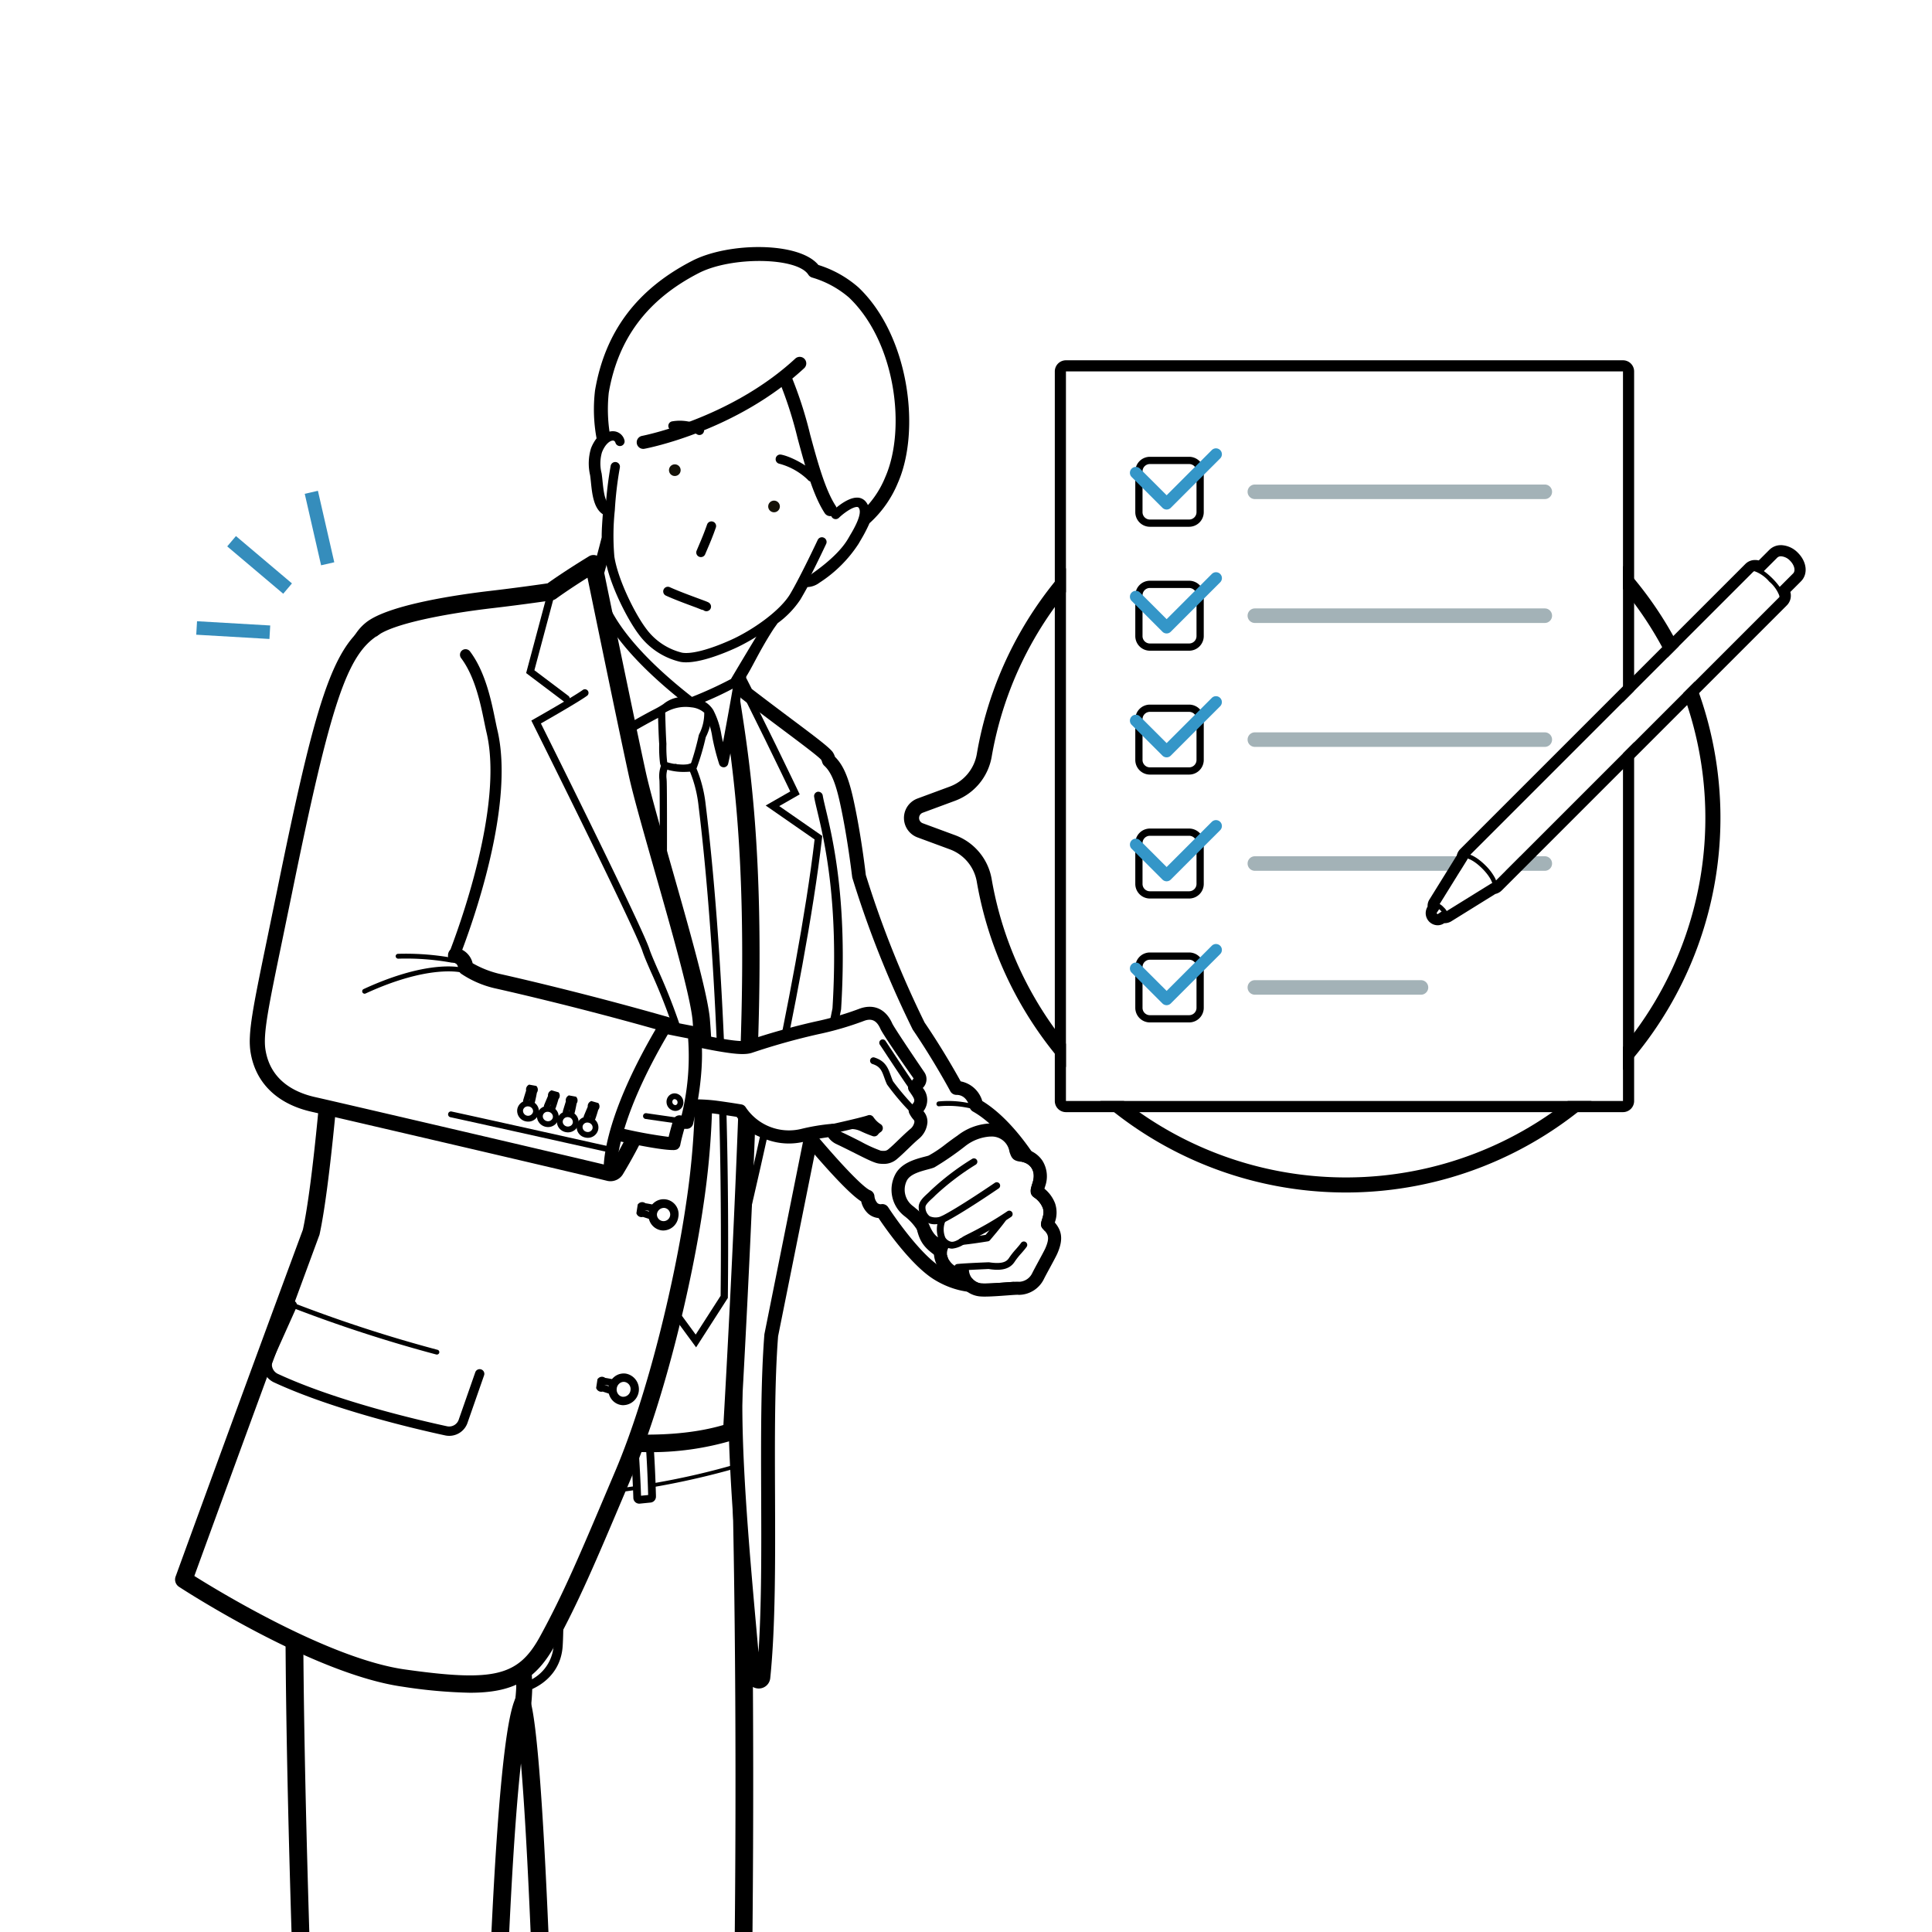 <svg xmlns="http://www.w3.org/2000/svg" xmlns:xlink="http://www.w3.org/1999/xlink" width="320" height="320" viewBox="0 0 320 320">
  <rect x="0" y="0" width="320" height="320" fill="#333333" stroke="none"/>
  <defs>
    <clipPath id="clip-path">
      <rect id="長方形_1126" data-name="長方形 1126" width="320" height="320" transform="translate(679 3356)" fill="#fff"/>
    </clipPath>
    <clipPath id="clip-Image-1">
      <rect width="320" height="320"/>
    </clipPath>
  </defs>
  <g id="Image-1" clip-path="url(#clip-Image-1)">
    <rect width="320" height="320" fill="#fff"/>
    <g id="マスクグループ_52" data-name="マスクグループ 52" transform="translate(-679 -3356)" clip-path="url(#clip-path)">
      <g id="グループ_5999" data-name="グループ 5999" transform="translate(-46 -127.961)">
        <g id="グループ_5998" data-name="グループ 5998" transform="translate(754 3524.875)">
          <g id="グループ_5985" data-name="グループ 5985" transform="translate(0 0)">
            <g id="グループ_5925" data-name="グループ 5925" transform="translate(1.494 383.473)">
              <g id="グループ_5923" data-name="グループ 5923" transform="translate(26.113)">
                <path id="パス_9941" data-name="パス 9941" d="M7616.047,586.2c2.11-14.851-.812-33.253-.812-33.253,2.3-4.226,15.015-5.611,20.417-.257,0,0-6.155,17.107-2.4,28.635.958,2.944-1.34,4.66-1.837,8.648C7631.414,589.977,7615.259,591.77,7616.047,586.2Z" transform="translate(-7614.094 -548.07)" fill="#fff"/>
                <path id="パス_9942" data-name="パス 9942" d="M7626.808,592.188c-3.724,0-8.252-.443-10.146-2.394a3.434,3.434,0,0,1-.961-2.969h0c2.06-14.507-.781-32.735-.808-32.915a1.141,1.141,0,0,1,.126-.726c1.106-2.041,3.989-3.535,7.9-4.11,4.3-.627,10.629-.071,14.321,3.59a1.143,1.143,0,0,1,.273,1.2c-.06.171-5.976,16.879-2.389,27.892.688,2.108.032,3.68-.659,5.351a13.93,13.93,0,0,0-1.133,3.8,1.135,1.135,0,0,1-1.008.993A52.421,52.421,0,0,1,7626.808,592.188Zm-9.591-38.208c.421,2.883,2.677,19.578.75,33.166h0a1.144,1.144,0,0,0,.337,1.054c1.763,1.816,8.512,1.9,12.908,1.5a17.564,17.564,0,0,1,1.143-3.48c.613-1.478,1.019-2.458.595-3.76-3.432-10.538,1.016-25.193,2.162-28.647-3.161-2.642-8.281-3-11.859-2.481C7620.424,551.75,7618.122,552.771,7617.217,553.98Z" transform="translate(-7614.878 -548.851)"/>
              </g>
              <g id="グループ_5924" data-name="グループ 5924" transform="translate(0 34.651)">
                <path id="パス_9943" data-name="パス 9943" d="M7608.179,591.569s-.253-3.574,5.554-7.16a26.582,26.582,0,0,0,7.9-6.922,4.437,4.437,0,0,1,1.728-3.41c1.824-1.478,6.887-10.143,7.906-11.762.427-.681,1.121-2.079,1.689-1.758a4.115,4.115,0,0,1,1.411,1.755c1.413-.614,3.462.534,3.462.534a3.7,3.7,0,0,1,4.417-1.469c2.469.742,6.061,3.567,8.379,1.694a5.287,5.287,0,0,0,1.655-2.966c2.267.826,2.212,4.821,2.7,7,1.354,6.026.588,8.336.588,8.336a.83.83,0,0,1,.229.636l.319,4.837c-1.236,3.066-8.424,6.575-8.424,6.575l-4.879-.726c-2.346,3.33-1.648,5.881-3.576,8.629-1.431,2.041-5.441,5.055-14.272,5.524-11.229.6-16.685-1.716-17.743-3.876a13.518,13.518,0,0,1-.09-2.278C7607.214,593.934,7607.1,592.446,7608.179,591.569Z" transform="translate(-7605.98 -558.592)" fill="#fff"/>
                <path id="パス_9944" data-name="パス 9944" d="M7622.226,603.179c-9.5,0-14.108-2.282-15.242-4.608l-.11-.357a14.43,14.43,0,0,1-.09-2.526l.028-.4a4.98,4.98,0,0,1,1.046-3.188c.154-1.3,1.061-4.525,6.057-7.613a25.274,25.274,0,0,0,7.384-6.386,5.7,5.7,0,0,1,2.125-3.863c1.373-1.112,5.352-7.687,6.849-10.159l1.006-1.652c.546-.919,1.558-2.639,3-1.816a4.372,4.372,0,0,1,1.437,1.449,5.818,5.818,0,0,1,2.577.44,4.8,4.8,0,0,1,5.051-1.167,18,18,0,0,1,2.4,1c2.233,1.054,3.9,1.745,4.948.894a4.146,4.146,0,0,0,1.249-2.269l.225-1.334,1.273.453c2.393.874,2.813,3.837,3.151,6.219.083.582.158,1.131.259,1.594,1.068,4.74.875,7.321.692,8.378a2.051,2.051,0,0,1,.147.945l.338,4.914-.093.238c-1.359,3.371-8.2,6.784-8.973,7.164l-.316.154-4.515-.672a12.655,12.655,0,0,0-1.45,3.8,11.959,11.959,0,0,1-1.748,4.255c-1.137,1.623-4.894,5.454-15.137,6C7624.533,603.147,7623.348,603.179,7622.226,603.179Zm-13.142-5.45c1.022,1.607,6.133,3.657,16.59,3.1,9.513-.511,12.671-3.995,13.413-5.049a9.914,9.914,0,0,0,1.409-3.522,14.094,14.094,0,0,1,2.169-5.107l.4-.566,5.215.775c2.559-1.3,6.505-3.773,7.465-5.621l-.3-4.554v-.01l-.4-.37.223-.682c0-.006.621-2.221-.616-7.739-.118-.514-.206-1.125-.3-1.771a12.946,12.946,0,0,0-.806-3.477,5.511,5.511,0,0,1-1.449,1.845c-2.233,1.8-5.058.46-7.329-.614a16.816,16.816,0,0,0-2.078-.88,2.591,2.591,0,0,0-3.188,1.054l-.584.8-.874-.482a3.658,3.658,0,0,0-2.466-.485l-1.036.45-.444-1.041a3.828,3.828,0,0,0-.509-.829c-.142.212-.292.463-.383.617l-1.016,1.668c-2.95,4.872-5.885,9.548-7.355,10.74a3.333,3.333,0,0,0-1.312,2.5l.007.4-.251.334a27.709,27.709,0,0,1-8.191,7.183c-5.051,3.12-5.021,6.116-5.021,6.148l.017.553-.428.376c-.479.389-.556,1.08-.6,1.941l-.039.495A11.777,11.777,0,0,0,7609.084,597.729Z" transform="translate(-7606.754 -559.633)"/>
              </g>
              <path id="パス_9945" data-name="パス 9945" d="M7617.943,590.133c-2.27,0-7.476-.322-9.6-3.111a4.87,4.87,0,0,1-.628-4.49l.927.264a3.957,3.957,0,0,0,.472,3.641c1.3,1.716,4.585,2.732,8.809,2.732l.131,0c15.756-.074,18.669-5.129,19.19-7.3.977-4.072,2.141-6.164,6.116-7.038,10.689-2.343,10.7-6.8,10.71-11.521l.964-.023c-.012,4.917-.024,9.976-11.469,12.485-3.208.7-4.365,2.063-5.384,6.325-.575,2.391-3.682,7.96-20.12,8.041Z" transform="translate(-7605.207 -516.904)"/>
              <path id="パス_9946" data-name="パス 9946" d="M7620.309,582.226a1.176,1.176,0,0,1-.963-.4,6.358,6.358,0,0,0-4.3-3.018,1.017,1.017,0,0,1-.835-.566c-.241-.553.123-1.276.739-2.2.477-.707,4.918-9.253,6.512-12.669a5.3,5.3,0,0,1,6.338-2.709.481.481,0,1,1-.3.916,4.312,4.312,0,0,0-5.166,2.2c-1.493,3.194-6.043,11.987-6.586,12.8a3.369,3.369,0,0,0-.651,1.254c.017,0,.051.01.1.016a7.293,7.293,0,0,1,4.944,3.435c-.012-.029.034-.016.121-.019a.777.777,0,0,0,.183-.019.562.562,0,0,0,.363-.28c2.39-3.966,4.776-6.2,7.494-7.048a2.5,2.5,0,0,1,2.437.286c1.074.884,1.387,2.966.993,6.54a.5.5,0,0,1-.529.427.49.49,0,0,1-.43-.533c.435-3.9-.111-5.248-.648-5.689a1.586,1.586,0,0,0-1.537-.109c-2.481.772-4.692,2.873-6.954,6.624a1.54,1.54,0,0,1-1.3.762Z" transform="translate(-7590.405 -523.257)"/>
              <path id="パス_9947" data-name="パス 9947" d="M7611.806,578.841a.474.474,0,0,1-.418-.244.481.481,0,0,1,.179-.655,9.638,9.638,0,0,1,3.954-1.459c.63.032.694-.09.754-.228.04-.1,6.552-11.525,7.659-12.373a1.143,1.143,0,0,0,.4-.945,2.481,2.481,0,0,0-1.048-1.886.481.481,0,0,1,.575-.772,3.408,3.408,0,0,1,1.436,2.651,2.1,2.1,0,0,1-.769,1.716c-.831.656-7.082,11.37-7.363,11.987a1.585,1.585,0,0,1-1.658.816l-.025,0a7.88,7.88,0,0,0-3.435,1.331A.479.479,0,0,1,7611.806,578.841Z" transform="translate(-7596.635 -523.767)"/>
              <path id="パス_9948" data-name="パス 9948" d="M7620.295,584.24c-1.069,0-1.972-.032-2.632-.068-8.957-.466-10.406-3.8-10.47-5.753l.8-.023c.1,2.886,3.544,4.654,9.709,4.972,8.306.447,18.168-1.083,20.947-6.646.378-.745.679-1.459.975-2.15,1.237-2.9,2.308-5.4,7.385-7.732l.541-.247.34,6.5-.8.045-.28-5.319c-4.336,2.124-5.271,4.313-6.444,7.064-.3.7-.608,1.427-.992,2.192C7636.242,583.336,7625.955,584.24,7620.295,584.24Z" transform="translate(-7605.783 -509.575)"/>
              <path id="パス_9949" data-name="パス 9949" d="M7622.1,564.109a.658.658,0,0,1-.3-.071c-1.116-.575-4.412-1.9-6.234-1.134a.643.643,0,1,1-.5-1.186c2.741-1.147,7.136,1.083,7.324,1.176a.642.642,0,0,1,.274.868A.649.649,0,0,1,7622.1,564.109Z" transform="translate(-7589.208 -521.093)"/>
              <path id="パス_9950" data-name="パス 9950" d="M7621.453,565.028a.663.663,0,0,1-.287-.068c-.034-.019-3.733-1.809-6.327-1.112a.632.632,0,0,1-.787-.453.641.641,0,0,1,.455-.787c3.073-.81,7.061,1.115,7.229,1.2a.644.644,0,0,1-.283,1.221Z" transform="translate(-7590.646 -518.837)"/>
              <path id="パス_9951" data-name="パス 9951" d="M7620.8,566.075a.65.65,0,0,1-.283-.067c-.035-.019-3.734-1.809-6.328-1.115a.642.642,0,0,1-.335-1.24c3.063-.81,7.062,1.118,7.232,1.2a.645.645,0,0,1-.287,1.221Z" transform="translate(-7592.088 -516.525)"/>
              <path id="パス_9952" data-name="パス 9952" d="M7620.36,567.387a.64.64,0,0,1-.309-.077c-.035-.022-3.856-2.079-6.557-1.279a.642.642,0,1,1-.368-1.231c3.2-.964,7.368,1.282,7.545,1.379a.644.644,0,0,1-.312,1.208Z" transform="translate(-7593.66 -514.074)"/>
            </g>
            <g id="グループ_5928" data-name="グループ 5928" transform="translate(62.096 384.886)">
              <g id="グループ_5926" data-name="グループ 5926" transform="translate(2.282)">
                <path id="パス_9953" data-name="パス 9953" d="M7646.246,586.364c-2.138-14.742.705-33.028.705-33.028-2.293-4.191-14.928-5.528-20.273-.193,0,0,6.164,16.972,2.467,28.429-.943,2.931,1.347,4.625,1.854,8.584C7631,590.156,7647.048,591.891,7646.246,586.364Z" transform="translate(-7625.532 -548.508)" fill="#fff"/>
                <path id="パス_9954" data-name="パス 9954" d="M7637,592.349c-2.626,0-4.823-.219-5.343-.273a1.144,1.144,0,0,1-1.012-.993,13.756,13.756,0,0,0-1.134-3.763c-.691-1.655-1.347-3.22-.671-5.316,3.531-10.949-2.394-27.522-2.456-27.69a1.151,1.151,0,0,1,.268-1.2c3.663-3.651,9.954-4.226,14.225-3.612,3.892.559,6.755,2.041,7.864,4.066a1.14,1.14,0,0,1,.125.726c-.028.18-2.789,18.293-.7,32.687a3.413,3.413,0,0,1-.948,2.957C7645.318,591.912,7640.73,592.349,7637,592.349Zm-4.234-2.465c4.372.373,11.06.273,12.8-1.533a1.14,1.14,0,0,0,.332-1.045c-1.953-13.478.233-30.062.643-32.931-.9-1.2-3.188-2.2-5.989-2.606-3.55-.514-8.634-.135-11.763,2.494,1.155,3.435,5.6,17.971,2.231,28.442-.417,1.3-.01,2.266.6,3.734A17.5,17.5,0,0,1,7632.771,589.884Z" transform="translate(-7626.321 -549.291)"/>
              </g>
              <g id="グループ_5927" data-name="グループ 5927" transform="translate(0 34.674)">
                <path id="パス_9955" data-name="パス 9955" d="M7673.99,591.141s.284-4.477-5.594-7.148a20.168,20.168,0,0,1-8.2-6.582,4.407,4.407,0,0,0-1.727-3.384c-1.815-1.462-6.867-10.053-7.886-11.656-.427-.675-1.122-2.06-1.683-1.739a4.109,4.109,0,0,0-1.4,1.745c-1.409-.6-3.437.54-3.437.54a3.687,3.687,0,0,0-4.4-1.446c-2.446.746-6.008,3.561-8.312,1.71a4.192,4.192,0,0,1-1.517-2.584c-1.68.72-2.319,4.435-2.8,6.6-1.324,5.987-.514,8.276-.514,8.276-.264.151-.268.636-.268.636l-.3,4.8c1.235,3.043,8.383,6.5,8.383,6.5l4.846-.733c2.339,3.3,1.654,5.836,3.576,8.558,1.428,2.022,5.419,5,14.193,5.444,11.152.562,16.564-1.755,17.608-3.9a13.352,13.352,0,0,0,.081-2.262C7674.564,593.7,7675.385,592.2,7673.99,591.141Z" transform="translate(-7624.824 -558.962)" fill="#fff"/>
                <path id="パス_9956" data-name="パス 9956" d="M7661.056,603.016c-1.06,0-2.18-.026-3.364-.087-10.179-.508-13.92-4.31-15.054-5.92a11.773,11.773,0,0,1-1.748-4.223,12.67,12.67,0,0,0-1.45-3.76l-4.481.678-.315-.151c-.77-.373-7.574-3.747-8.935-7.1l-.1-.238.321-5.062a2.152,2.152,0,0,1,.177-.8c-.2-1.086-.4-3.648.628-8.279l.136-.636c.563-2.616,1.261-5.875,3.317-6.755l1.406-.6.156,1.52a3.068,3.068,0,0,0,1.1,1.819c1.035.842,2.687.154,4.9-.9a18.272,18.272,0,0,1,2.375-1.006,4.8,4.8,0,0,1,5.026,1.147,5.529,5.529,0,0,1,2.548-.447,4.317,4.317,0,0,1,1.423-1.44c1.436-.823,2.451.88,3,1.793l1.035,1.688c1.489,2.442,5.444,8.924,6.8,10.017a5.646,5.646,0,0,1,2.124,3.831,18.728,18.728,0,0,0,7.557,5.984c5.293,2.407,6.121,6.2,6.238,7.658a3.6,3.6,0,0,1,.736,3.278,3.926,3.926,0,0,0-.062.5,13.457,13.457,0,0,1-.083,2.516l-.1.36C7675.238,600.721,7670.618,603.016,7661.056,603.016ZM7640.5,586.59l.4.566a14.1,14.1,0,0,1,2.166,5.065,9.808,9.808,0,0,0,1.407,3.49c.739,1.048,3.882,4.5,13.332,4.972,10.379.527,15.447-1.53,16.458-3.124a10.408,10.408,0,0,0,.059-1.793,4.142,4.142,0,0,1,.073-1.1c.142-.89.121-1.2-.3-1.517l-.484-.363.039-.595c.007-.193.071-3.783-4.939-6.061a21.221,21.221,0,0,1-8.605-6.9l-.264-.331.02-.424a3.305,3.305,0,0,0-1.31-2.452c-1.533-1.234-4.576-6.116-7.308-10.6l-1.046-1.7c-.092-.151-.235-.392-.377-.6a4,4,0,0,0-.491.816l-.445,1.041-1.038-.444a3.628,3.628,0,0,0-2.438.489l-.87.485-.588-.8a2.559,2.559,0,0,0-3.16-1.035,15.92,15.92,0,0,0-2.061.884c-2.254,1.073-5.058,2.417-7.286.623a5.305,5.305,0,0,1-1.2-1.353,21.605,21.605,0,0,0-1.17,4.091l-.142.652c-1.21,5.463-.553,7.649-.545,7.668l.269.858-.483.3-.282,4.432c.962,1.829,4.882,4.281,7.423,5.553Zm34.859,11.316h0Zm-47.438-20.359-.03.016Z" transform="translate(-7625.611 -560.08)"/>
              </g>
              <path id="パス_9957" data-name="パス 9957" d="M7662.905,590.2h-.052c-16.331-.032-19.433-5.557-20.01-7.932-1.025-4.226-2.178-5.569-5.363-6.26-11.381-2.459-11.406-7.488-11.433-12.344l.966-.026c.024,4.7.047,9.133,10.669,11.428,3.953.855,5.117,2.928,6.1,6.974.521,2.153,3.427,7.164,19.074,7.2h.05c2.535,0,7-.363,8.882-2.764a4.877,4.877,0,0,0,.639-4.374l.937-.231a5.768,5.768,0,0,1-.817,5.2C7670.419,589.784,7665.613,590.2,7662.905,590.2Z" transform="translate(-7624.643 -517.532)"/>
              <path id="パス_9958" data-name="パス 9958" d="M7640.161,582.431h-.033a1.524,1.524,0,0,1-1.293-.758c-2.26-3.718-4.462-5.8-6.923-6.553a1.584,1.584,0,0,0-1.523.109c-.526.44-1.067,1.777-.627,5.653a.481.481,0,1,1-.957.106c-.406-3.548-.1-5.614.965-6.5a2.492,2.492,0,0,1,2.424-.292c2.7.826,5.074,3.043,7.462,6.974a.578.578,0,0,0,.361.28.612.612,0,0,0,.356-.029,7.117,7.117,0,0,1,4.845-3.362.521.521,0,0,0,.129-.032,5.048,5.048,0,0,0-.684-1.221c-.547-.81-5.091-9.532-6.58-12.694a4.3,4.3,0,0,0-5.136-2.166.481.481,0,0,1-.3-.916,5.257,5.257,0,0,1,6.307,2.674c1.585,3.378,6.025,11.852,6.5,12.563.613.906.976,1.63.739,2.179a1,1,0,0,1-.829.569,6.306,6.306,0,0,0-4.255,3A1.154,1.154,0,0,1,7640.161,582.431Z" transform="translate(-7618.923 -523.873)"/>
              <path id="パス_9959" data-name="パス 9959" d="M7646.029,579.04a.5.5,0,0,1-.24-.064,7.774,7.774,0,0,0-3.4-1.311c-.067.006-.135,0-.214,0a1.432,1.432,0,0,1-1.473-.813c-.278-.6-6.516-11.222-7.338-11.875a2.089,2.089,0,0,1-.776-1.7,3.4,3.4,0,0,1,1.421-2.645.483.483,0,0,1,.576.775,2.47,2.47,0,0,0-1.034,1.874,1.139,1.139,0,0,0,.394.935c1.105.835,7.6,12.167,7.648,12.264.053.135.1.263.743.222a8.463,8.463,0,0,1,3.936,1.437.487.487,0,0,1,.181.659A.482.482,0,0,1,7646.029,579.04Z" transform="translate(-7610.173 -524.396)"/>
              <path id="パス_9960" data-name="パス 9960" d="M7655.725,584.371c-5.649,0-15.7-.913-18.8-7.058-.382-.762-.694-1.482-.993-2.176-1.172-2.722-2.107-4.9-6.414-6.99l-.261,5.273-.8-.035.317-6.469.539.244c5.055,2.3,6.124,4.782,7.36,7.658.3.685.6,1.395.975,2.131,2.778,5.521,12.579,6.98,20.819,6.54,6.119-.337,9.538-2.1,9.629-4.968l.8.026c-.062,1.935-1.492,5.255-10.387,5.746C7657.816,584.332,7656.859,584.371,7655.725,584.371Z" transform="translate(-7619.325 -510.271)"/>
              <path id="パス_9961" data-name="パス 9961" d="M7631.72,564.463a.644.644,0,0,1-.3-1.215c.185-.093,4.535-2.327,7.274-1.189a.643.643,0,1,1-.5,1.186c-1.826-.752-5.081.572-6.186,1.147A.7.7,0,0,1,7631.72,564.463Z" transform="translate(-7613.508 -521.739)"/>
              <path id="パス_9962" data-name="パス 9962" d="M7632.37,565.372a.642.642,0,0,1-.288-1.218c.169-.08,4.134-2.018,7.181-1.212a.642.642,0,0,1-.329,1.24c-2.575-.684-6.244,1.109-6.28,1.125A.642.642,0,0,1,7632.37,565.372Z" transform="translate(-7612.071 -519.504)"/>
              <path id="パス_9963" data-name="パス 9963" d="M7633.019,566.411a.639.639,0,0,1-.576-.36.648.648,0,0,1,.289-.861c.168-.08,4.131-2.021,7.181-1.212a.643.643,0,0,1-.328,1.244c-2.578-.688-6.241,1.105-6.284,1.122A.626.626,0,0,1,7633.019,566.411Z" transform="translate(-7610.631 -517.214)"/>
              <path id="パス_9964" data-name="パス 9964" d="M7633.647,567.714a.644.644,0,0,1-.315-1.205c.177-.1,4.3-2.349,7.494-1.395a.642.642,0,0,1-.364,1.231c-2.671-.791-6.471,1.266-6.506,1.285A.608.608,0,0,1,7633.647,567.714Z" transform="translate(-7609.248 -514.783)"/>
            </g>
            <g id="グループ_5943" data-name="グループ 5943" transform="translate(18.281 192.783)">
              <g id="グループ_5942" data-name="グループ 5942">
                <g id="グループ_5929" data-name="グループ 5929">
                  <path id="パス_9965" data-name="パス 9965" d="M7682.006,707.41c5.1-74.058,5.83-159.84,4.2-216.681,0,0-4.2-1.1-35.32-.649s-37.589,1.536-37.589,1.536c-3.108,36.4,3.034,153.547,5.3,215.8a.443.443,0,0,0,.294.4l10.783,3.776a1.72,1.72,0,0,0,1.115.01l12.685-4.258a.425.425,0,0,0,.3-.4c.1-7.074.812-154.216,6.417-169.741,3.965,15.847,5.984,162.446,6.044,169.565a.43.43,0,0,0,.3.408c1.774.566,10.788,3.445,12.828,4.1a1.388,1.388,0,0,0,.833,0l11.489-3.474A.443.443,0,0,0,7682.006,707.41Z" transform="translate(-7610.963 -488.504)" fill="#fff"/>
                  <path id="パス_9966" data-name="パス 9966" d="M7631.255,714.175a3.2,3.2,0,0,1-1.054-.18l-10.782-3.779a1.9,1.9,0,0,1-1.28-1.736c-.478-13.2-1.133-28.882-1.837-45.735-2.637-63.028-5.913-141.476-3.459-170.243l.1-1.131,1.121-.19c.268-.045,6.937-1.118,37.814-1.559,30.441-.434,35.26.579,35.708.7l1.067.28.033,1.1c1.457,50.752,1.233,137.992-4.2,216.823h0a1.915,1.915,0,0,1-1.331,1.7l-11.515,3.477a2.908,2.908,0,0,1-1.689,0l-12.843-4.107a1.905,1.905,0,0,1-1.325-1.793c-.138-15.85-1.831-125.1-4.8-159.9-2.393,21.452-4.03,75.417-4.682,155.813l-.039,4.271a1.91,1.91,0,0,1-1.3,1.777l-12.685,4.255A3.2,3.2,0,0,1,7631.255,714.175Zm-10.2-6.5,10.121,3.548,12.154-4.027.033-3.513c.558-69.093,2.137-153.968,6.465-165.965l1.637-4.532,1.168,4.673c3.987,15.9,5.933,157.49,6.082,169.153l12.118,3.876,10.772-3.265c5.339-77.9,5.595-163.9,4.181-214.605-2.566-.27-10.7-.791-33.861-.456-23.976.341-33.322,1.08-36.242,1.385-2.255,29.505.964,106.584,3.557,168.677C7619.93,679.183,7620.571,694.613,7621.051,707.673Zm60.5.643v0Z" transform="translate(-7611.978 -489.516)"/>
                </g>
                <g id="グループ_5930" data-name="グループ 5930" transform="translate(0.792 0.638)">
                  <path id="パス_9967" data-name="パス 9967" d="M7612.7,491.1c23.011,3.866,50.636,3.9,72.908-.887" transform="translate(-7611.164 -488.62)" fill="#fff"/>
                  <path id="パス_9968" data-name="パス 9968" d="M7648.569,496.35a214.015,214.015,0,0,1-35.028-2.841l-1.316-.222.439-2.638,1.321.222c24.005,4.03,51.067,3.7,72.4-.877l1.31-.28.562,2.613-1.308.283A186.058,186.058,0,0,1,7648.569,496.35Z" transform="translate(-7612.225 -489.714)"/>
                </g>
                <path id="パス_9969" data-name="パス 9969" d="M7648.1,498.09c-20.562,0-35.2-4.3-35.43-4.367l.188-.617c.346.1,35.026,10.284,72.721-.89l.182.614A132.73,132.73,0,0,1,7648.1,498.09Z" transform="translate(-7610.436 -483.54)"/>
                <path id="パス_9970" data-name="パス 9970" d="M7630.67,623.7h-.012a.486.486,0,0,1-.47-.5l2.224-93.482a.487.487,0,0,1,.482-.472h.014a.484.484,0,0,1,.47.495l-2.226,93.485A.486.486,0,0,1,7630.67,623.7Z" transform="translate(-7571.664 -401.56)"/>
                <path id="パス_9971" data-name="パス 9971" d="M7620,626.449a.483.483,0,0,1-.482-.469l-2.494-97.329a.488.488,0,0,1,.468-.5h.014a.486.486,0,0,1,.482.472l2.493,97.329a.485.485,0,0,1-.469.495Z" transform="translate(-7600.8 -403.981)"/>
                <g id="グループ_5931" data-name="グループ 5931" transform="translate(16.022 4.292)">
                  <path id="パス_9972" data-name="パス 9972" d="M7619.693,500.582c.031-1.366.233-5.926.52-9.365l-2.473-.09c-.319,4.184-.477,8.115-.509,9.259a.345.345,0,0,0,.316.354l1.756.177A.352.352,0,0,0,7619.693,500.582Z" transform="translate(-7616.37 -490.24)" fill="#fff"/>
                  <path id="パス_9973" data-name="パス 9973" d="M7619.937,502.388a.834.834,0,0,1-.129-.01l-1.751-.17a1.205,1.205,0,0,1-1.093-1.234c.032-1.067.189-5.058.511-9.3l.065-.819,4.2.145-.076.9c-.292,3.471-.488,8.07-.516,9.31h0a1.206,1.206,0,0,1-1.21,1.179Zm-.513-1.218v0Zm.554-.5h0Zm-1.28-.129.746.077c.052-1.591.208-4.988.434-7.964l-.75-.029C7618.884,496.038,7618.746,499.162,7618.7,500.54Z" transform="translate(-7616.963 -490.851)"/>
                </g>
                <g id="グループ_5932" data-name="グループ 5932" transform="translate(57.046 4.138)">
                  <path id="パス_9974" data-name="パス 9974" d="M7630.466,500.568c-.034-1.366-.234-5.923-.521-9.365l2.531-.187c.314,4.181.42,8.214.453,9.355a.349.349,0,0,1-.318.357l-1.759.173A.344.344,0,0,1,7630.466,500.568Z" transform="translate(-7629.248 -490.329)" fill="#fff"/>
                  <path id="パス_9975" data-name="パス 9975" d="M7631.3,502.022a.982.982,0,0,1-1-.964h0c-.032-1.247-.229-5.846-.521-9.326l-.055-.646,3.82-.283.048.64c.3,4,.415,7.919.453,9.2l0,.18a.985.985,0,0,1-.9,1.016l-1.758.177Zm-.186-9.751c.247,3.185.415,6.929.462,8.436l1.178-.116c-.033-1.3-.138-4.763-.4-8.417Z" transform="translate(-7629.727 -490.803)"/>
                </g>
                <path id="パス_9976" data-name="パス 9976" d="M7624.8,526.822a.749.749,0,0,1-.182-1.475,6.909,6.909,0,0,0,5.05-6.254c.157-2.645.123-6.193.076-11.563-.037-3.5-.076-7.781-.076-13.109a.75.75,0,0,1,1.5,0c0,5.325.038,9.6.071,13.1.051,5.4.083,8.97-.075,11.663-.357,6.093-6.122,7.607-6.179,7.617A.725.725,0,0,1,7624.8,526.822Z" transform="translate(-7585.243 -480.314)"/>
                <g id="グループ_5933" data-name="グループ 5933" transform="translate(37.236 13.165)">
                  <path id="パス_9977" data-name="パス 9977" d="M7623.979,494.028c0,13.613.988,31.055.988,31.055a27.456,27.456,0,0,1-.261,3.647" transform="translate(-7622.642 -492.691)" fill="#fff"/>
                  <path id="パス_9978" data-name="パス 9978" d="M7626.839,531.1l-2.666-.241.119-1.331c.216-2.375.259-3.14.261-3.387v-.068c-.007-.177-.988-17.634-.988-31.128v-1.337h2.676v1.337c0,13.417.975,30.8.983,30.977h-.012a36.419,36.419,0,0,1-.254,3.844Z" transform="translate(-7623.564 -493.612)"/>
                </g>
                <g id="グループ_5934" data-name="グループ 5934" transform="translate(22.493 4.488)">
                  <path id="パス_9979" data-name="パス 9979" d="M7640.854,491.327s-4.579.232-18.6-.013a.632.632,0,0,0-.535.28l-2.254,3.416a.548.548,0,0,0-.012.579l2.269,3.786a.652.652,0,0,0,.549.312c16.1.183,18.459-.138,18.459-.138" transform="translate(-7618.09 -490.022)" fill="#fff"/>
                  <path id="パス_9980" data-name="パス 9980" d="M7631.9,501.923c-2.342,0-5.222-.016-8.761-.058a1.949,1.949,0,0,1-1.638-.938l-2.27-3.786a1.846,1.846,0,0,1,.041-1.951l2.254-3.416a1.78,1.78,0,0,1,1.632-.861c13.784.244,18.469.016,18.516.016a1.22,1.22,0,0,1,1.352,1.221,1.286,1.286,0,0,1-1.223,1.353c-.188.01-4.706.219-18.326,0l-1.794,2.719,1.841,3.072c15.234.17,17.825-.122,17.931-.132a1.288,1.288,0,0,1,.335,2.555C7641.715,501.726,7640.156,501.923,7631.9,501.923Zm-10.474-5.312v0Z" transform="translate(-7618.976 -490.912)"/>
                </g>
                <path id="パス_9981" data-name="パス 9981" d="M7626.538,500.759l-.034,0a.746.746,0,0,1-.714-.784c0-.023.116-2.333.109-8.115a.754.754,0,0,1,.749-.752h0a.753.753,0,0,1,.75.752c0,5.83-.1,8.1-.11,8.192A.749.749,0,0,1,7626.538,500.759Z" transform="translate(-7581.404 -485.997)"/>
                <g id="グループ_5941" data-name="グループ 5941" transform="translate(25.58 7.088)">
                  <g id="グループ_5935" data-name="グループ 5935">
                    <path id="パス_9982" data-name="パス 9982" d="M7622.742,497.5a2.857,2.857,0,0,1-2.8-2.748,2.923,2.923,0,0,1,.746-2.121,2.722,2.722,0,0,1,3.865-.206,2.918,2.918,0,0,1,.964,2.034h0a2.852,2.852,0,0,1-2.635,3.037C7622.837,497.5,7622.792,497.5,7622.742,497.5Zm-.021-4.207-.062,0a1.165,1.165,0,0,0-.8.389,1.327,1.327,0,0,0-.337.987,1.273,1.273,0,0,0,1.221,1.25l.06,0a1.261,1.261,0,0,0,1.138-1.375h0a1.317,1.317,0,0,0-.441-.942A1.143,1.143,0,0,0,7622.721,493.3Z" transform="translate(-7619.937 -491.721)"/>
                  </g>
                  <g id="グループ_5936" data-name="グループ 5936" transform="translate(0.499 0.522)">
                    <path id="パス_9983" data-name="パス 9983" d="M7622.39,496.616a2.342,2.342,0,0,1-2.295-2.243,2.389,2.389,0,0,1,.615-1.742,2.247,2.247,0,0,1,1.551-.742,2.22,2.22,0,0,1,1.669.617,2.414,2.414,0,0,1,.743,1.62h0a2.382,2.382,0,0,1-.571,1.694,2.212,2.212,0,0,1-1.589.794Zm-.009-3.156-.038,0a.671.671,0,0,0-.468.225.84.84,0,0,0-.206.6.8.8,0,0,0,.755.749.679.679,0,0,0,.482-.241.815.815,0,0,0,.189-.585v0a.8.8,0,0,0-.249-.553A.684.684,0,0,0,7622.381,493.46Z" transform="translate(-7620.092 -491.883)"/>
                  </g>
                  <g id="グループ_5937" data-name="グループ 5937" transform="translate(1.323 1.442)">
                    <path id="パス_9984" data-name="パス 9984" d="M7621.359,494.192l-.438-.132a.986.986,0,0,1-.489-1.3l.133-.3.415-.231a.97.97,0,0,1,.741.016.984.984,0,0,1,.491,1.3l-.128.3Zm.046-1.218.147.73a.574.574,0,0,0,.324-.3l-.389-.17.389.17v0a.6.6,0,0,0-.318-.781l-.317.72-.149-.729a.59.59,0,0,0-.324.305h0a.6.6,0,0,0,.319.784Z" transform="translate(-7620.348 -492.169)"/>
                  </g>
                  <g id="グループ_5938" data-name="グループ 5938" transform="translate(2.166 1.437)">
                    <path id="パス_9985" data-name="パス 9985" d="M7621.646,494.282l-.457-.145a1.027,1.027,0,0,1-.5-1.327l.128-.312.45-.263a.97.97,0,0,1,.774.029,1.023,1.023,0,0,1,.492,1.334l-.133.309Zm.067-1.266.125.691a.534.534,0,0,0,.309-.3.551.551,0,0,0-.29-.7Zm-.326-.325a.546.546,0,0,0-.3.293.554.554,0,0,0,.292.71l.138-.305Z" transform="translate(-7620.61 -492.168)"/>
                  </g>
                  <g id="グループ_5939" data-name="グループ 5939" transform="translate(1.321 2.268)">
                    <path id="パス_9986" data-name="パス 9986" d="M7621.385,494.542l-.459-.151a1.024,1.024,0,0,1-.494-1.334l.131-.305.445-.257a.971.971,0,0,1,.769.022,1.022,1.022,0,0,1,.5,1.327l-.122.312Zm.067-1.276.126.7a.555.555,0,0,0,.3-.276l-.332-.141.335.135.009-.016a.548.548,0,0,0-.3-.7Zm-.636-.016a.546.546,0,0,0,.292.694l.146-.3-.129-.691A.542.542,0,0,0,7620.816,493.251Z" transform="translate(-7620.348 -492.427)"/>
                  </g>
                  <g id="グループ_5940" data-name="グループ 5940" transform="translate(2.227 2.352)">
                    <path id="パス_9987" data-name="パス 9987" d="M7621.59,494.423a.969.969,0,0,1-.386-.081.983.983,0,0,1-.489-1.3l.133-.3.416-.228a.938.938,0,0,1,.739.016.97.97,0,0,1,.492,1.285l-.007.019A.991.991,0,0,1,7621.59,494.423Zm.147-.926.1.492a.587.587,0,0,0,.324-.309.6.6,0,0,0-1.1-.492l.549.251.08-.183.084.257Zm-.692-.289a.6.6,0,0,0,.322.771l.236-.537Z" transform="translate(-7620.629 -492.453)"/>
                  </g>
                  <path id="パス_9988" data-name="パス 9988" d="M7622,494.2l-.161-.768-.095-.013-.51-.09.18-1.019.509.087a1.54,1.54,0,0,0,.239.029.827.827,0,0,1,.85.119l.157.145.057,1.08-.14.161a.81.81,0,0,1-.808.209Z" transform="translate(-7617.074 -490.419)"/>
                  <path id="パス_9989" data-name="パス 9989" d="M7621.325,493.554l-.054-1.036,1.438-.079.055,1.036Z" transform="translate(-7616.987 -490.13)"/>
                  <rect id="長方形_1116" data-name="長方形 1116" width="2.714" height="1.576" transform="translate(1.216 3.272) rotate(-44.193)"/>
                  <rect id="長方形_1117" data-name="長方形 1117" width="1.577" height="2.734" transform="translate(1.208 2.469) rotate(-45.279)"/>
                </g>
              </g>
            </g>
            <g id="グループ_5944" data-name="グループ 5944" transform="translate(12.472)">
              <path id="パス_9990" data-name="パス 9990" d="M7689.1,625.3s-.127-.1-.371-.26c.123-.038.252-.064.371-.106,0,0,.422-7.1.967-17.75-.086,3.047-.183,6.1-.292,9.108-.494,13.951,1.734,34.924,2.947,49.235a.814.814,0,0,0,1.623.1c1.644-16.056.027-40.471,1.315-56.713l6.512-32.42c3.043,3.593,7.714,8.886,9.417,9.561,0,0,.176,2.581,2.46,2.372,0,0,4.979,7.719,9.147,10.316,9.31,5.8,21.193-1.33,15.37-18.405,0,0-3.97-6.6-8.944-9.391,0,0-.6-2.928-3.307-2.915,0,0-2.64-4.952-6.286-10.313a169.217,169.217,0,0,1-9.86-24.858s-.693-6.251-2.007-12.267c-.847-3.85-1.725-5.659-2.961-6.781a2.933,2.933,0,0,0-.309-.749c-.936-1.16-6.276-4.911-13.375-10.368-.416-.823-.823-1.623-1.221-2.407.04-.26.083-.534.128-.829,1.188-1.88,2.343-4.551,4.719-8.2l.724-1.019a14.913,14.913,0,0,0,3.616-3.7c.466-.794,1-1.745,1.554-2.751a1.838,1.838,0,0,0,1.817-.312c.833-.591,4.531-3.13,6.252-6.148a28.448,28.448,0,0,0,1.86-3.538,17.18,17.18,0,0,0,4.609-6.46c3.787-8.6,1.622-23.557-6.251-31.058a17.555,17.555,0,0,0-6.564-3.57c-2.306-3.6-13.777-3.686-19.653-.665-8.961,4.605-13.939,11.508-15.5,20.642a27.133,27.133,0,0,0,.337,8.1,4.98,4.98,0,0,0-1.063,1.707,7.433,7.433,0,0,0-.1,3.847c.307,1.944.223,5.505,2.128,5.9l.067-.244c-.005.093-.009.19-.016.283-.107,1.5-.252,3.217-.272,4.821-.239.955-.61,2.384-1.056,4.008a2.429,2.429,0,0,0-1.276.611l-.15-.517c-4.677,2.863-7.048,4.628-7.048,4.628s-4.613.688-9.89,1.3-16.542,2.272-19.853,4.946a6.551,6.551,0,0,0-1.007,1.025c-4.768,4.245-7.584,14.08-13.4,42.563-3.514,17.223-4.925,22.811-4.367,26.26.81,5.026,4.544,7.8,9.163,8.835.646.145,2.119.482,4.152.955" transform="translate(-7609.376 -428.745)" fill="#fff"/>
              <path id="パス_9991" data-name="パス 9991" d="M7694.374,668.286h-.018a2.025,2.025,0,0,1-1.99-1.88c-.2-2.391-.433-4.969-.675-7.665-.895-10-1.95-21.818-2.261-32.035l-.225.3-.328-.231a1.15,1.15,0,0,1-.494-1.109,1.17,1.17,0,0,1,.4-.73c.12-2.044.483-8.359.923-17.033a1.2,1.2,0,0,1,1.2-1.093,1.154,1.154,0,0,1,1.108,1.186c-.089,3.05-.185,6.109-.291,9.117-.411,11.547,1.074,28.111,2.267,41.416q.174,1.933.337,3.773c.514-7.742.479-16.975.444-25.948-.036-9.368-.074-19.057.535-26.754l6.531-32.556a1.165,1.165,0,0,1,.841-.893,1.151,1.151,0,0,1,1.171.376c5.331,6.3,8.125,8.9,8.959,9.233a1.146,1.146,0,0,1,.726.99,1.946,1.946,0,0,0,.5,1.138.839.839,0,0,0,.707.164,1.148,1.148,0,0,1,1.07.527c.053.074,4.892,7.533,8.79,9.959,3.883,2.42,8.371,2.4,11.44-.035,3.957-3.143,4.794-9.506,2.231-17.017h0c-.032,0-3.831-6.186-8.416-8.761a1.146,1.146,0,0,1-.57-.774c-.041-.2-.482-1.989-2.158-1.989h-.017a1.149,1.149,0,0,1-1.016-.611c-.029-.051-2.654-4.965-6.222-10.207a169.818,169.818,0,0,1-10.013-25.167c-.051-.273-.744-6.476-2.032-12.36-.739-3.378-1.5-5.168-2.606-6.174a1.174,1.174,0,0,1-.323-.5,3.048,3.048,0,0,0-.174-.466c-.448-.55-3.187-2.6-6.351-4.972-1.958-1.465-4.25-3.185-6.766-5.12a1.107,1.107,0,0,1-.325-.4l-1.219-2.4a1.134,1.134,0,0,1-.112-.7l.126-.816a1.178,1.178,0,0,1,.163-.45c.459-.726.913-1.568,1.441-2.548.813-1.523,1.828-3.419,3.29-5.659l.748-1.054a1.139,1.139,0,0,1,.23-.244,13.813,13.813,0,0,0,3.333-3.368c.461-.787.991-1.729,1.537-2.728a1.168,1.168,0,0,1,1.473-.5.774.774,0,0,0,.688-.193c2.948-2.079,4.905-4,5.917-5.775l.337-.582a21.563,21.563,0,0,0,1.457-2.815,1.113,1.113,0,0,1,.313-.447,16.011,16.011,0,0,0,4.313-6.048c3.521-8,1.707-22.426-6-29.76a16.419,16.419,0,0,0-6.067-3.3,1.139,1.139,0,0,1-.67-.489c-1.855-2.9-12.718-3.056-18.153-.26-8.487,4.361-13.358,10.843-14.9,19.81a25.812,25.812,0,0,0,.341,7.729,1.151,1.151,0,0,1-.318.99,3.947,3.947,0,0,0-.807,1.308,6.828,6.828,0,0,0-.032,3.256c.063.392.108.852.158,1.334.113,1.067.3,2.937.827,3.477.083,0,.156,0,.23.01a1.059,1.059,0,0,1,.992,1.09l-.019.305-.045.639c-.1,1.311-.206,2.748-.223,4.1-.278,1.228-.647,2.664-1.1,4.3a1.149,1.149,0,0,1-.815.807,2.406,2.406,0,0,0-.723.267,1.075,1.075,0,0,1-1.086.411,1.089,1.089,0,0,1-.3-.106c-3.92,2.436-5.956,3.943-5.978,3.959a1.153,1.153,0,0,1-.518.215s-4.628.688-9.92,1.308c-7.6.884-16.649,2.581-19.269,4.7a5.731,5.731,0,0,0-.827.852c-4.429,3.966-7.232,12.977-13.171,42.068l-1.573,7.658c-2.274,10.978-3.215,15.522-2.785,18.187.838,5.177,4.963,7.154,8.28,7.9.645.145,2.116.485,4.157.954l-.517,2.247c-2.035-.469-3.5-.81-4.146-.955-5.668-1.269-9.239-4.74-10.049-9.773-.5-3.089.4-7.427,2.8-19.026l1.576-7.645c5.693-27.905,8.63-38.623,13.76-43.193a6.6,6.6,0,0,1,1.047-1.064c3.675-2.966,15.526-4.618,20.449-5.193,4.488-.524,8.5-1.1,9.571-1.257.714-.514,3-2.131,6.894-4.509a1.136,1.136,0,0,1,1.012-.093l.083.032c.364-1.347.668-2.52.874-3.342-.016-1.089.088-2.507.185-3.818-1.531-.99-1.777-3.423-1.967-5.271-.047-.44-.088-.852-.144-1.212a8.63,8.63,0,0,1,.155-4.442,6.645,6.645,0,0,1,.92-1.642,26.382,26.382,0,0,1-.253-7.944c1.663-9.731,6.936-16.756,16.113-21.474,6.034-3.095,17.7-3.175,20.878.7a18.3,18.3,0,0,1,6.657,3.731c8.372,7.977,10.344,23.663,6.513,32.359a18.446,18.446,0,0,1-4.7,6.681,25.724,25.724,0,0,1-1.494,2.86l-.326.562a21.748,21.748,0,0,1-6.484,6.444,3.525,3.525,0,0,1-1.972.714c-.413.749-.812,1.453-1.172,2.063a15.318,15.318,0,0,1-3.769,3.918l-.627.88c-1.382,2.124-2.372,3.969-3.169,5.454-.5.942-.944,1.767-1.39,2.484l-.033.228.935,1.845c2.423,1.864,4.637,3.519,6.532,4.943,4.144,3.1,6.16,4.631,6.83,5.454a2.8,2.8,0,0,1,.413.839c1.386,1.375,2.264,3.429,3.084,7.167,1.314,6.01,2.021,12.331,2.027,12.4a170.037,170.037,0,0,0,9.741,24.454c2.872,4.213,5.172,8.285,5.974,9.738a4.632,4.632,0,0,1,3.578,3.256c4.977,3.018,8.782,9.285,8.95,9.558,2.989,8.7,1.881,16.011-2.876,19.79-3.842,3.056-9.375,3.13-14.094.19-3.737-2.33-7.942-8.33-9.163-10.152a3.034,3.034,0,0,1-1.686-.707,3.9,3.9,0,0,1-1.187-2.05c-.929-.585-2.95-2.266-7.716-7.771l-6.045,30.1c-.585,7.466-.546,17.107-.509,26.43.039,10.628.084,21.619-.79,30.174A1.909,1.909,0,0,1,7694.374,668.286Z" transform="translate(-7610.169 -429.529)"/>
            </g>
            <path id="パス_9992" data-name="パス 9992" d="M7637.516,548.262a.705.705,0,0,1-.142-.013.725.725,0,0,1-.567-.848l10.838-53.937c1.084-17.582-1.354-27.789-2.527-32.694-.243-1.015-.427-1.79-.511-2.343a.725.725,0,0,1,.6-.823.755.755,0,0,1,.821.6c.081.524.26,1.263.487,2.224,1.189,4.975,3.665,15.323,2.555,33.214l-10.851,54.036A.725.725,0,0,1,7637.516,548.262Z" transform="translate(-7538.759 -367.378)"/>
            <path id="パス_9993" data-name="パス 9993" d="M7639.039,557.921l-4.7-.5-.007-.534-1.4-106.613,6.884,1.877.123.231c4.161,7.954,10.516,21.249,10.579,21.384l.24.5-3.388,1.941,7.124,4.946-.042.357c-2.837,24.8-12.939,66.833-15.288,75.909Zm-3.516-1.581,2.613.28c2.552-9.959,12.255-50.543,15.088-74.887l-8.1-5.624,4.07-2.33c-1.187-2.478-6.509-13.54-10.2-20.61l-4.845-1.318Z" transform="translate(-7547.302 -383.606)"/>
            <g id="グループ_5945" data-name="グループ 5945" transform="translate(58.577 55.406)">
              <path id="パス_9994" data-name="パス 9994" d="M7656.838,463.954c1.483,9.738,4.189,24.376,3.268,56.147-.913,31.379-2.99,66.352-2.99,66.352-13.413,4.454-32.141-.061-32.141-.061l4.564-139.127,18.778,2Z" transform="translate(-7623.498 -445.671)" fill="#fff"/>
              <path id="パス_9995" data-name="パス 9995" d="M7643.915,590.967a86.5,86.5,0,0,1-18.262-2.076l-1.137-.276,4.653-141.846,21.048,2.24,9.063,15.828.318,2.041c1.523,9.8,3.827,24.614,2.961,54.361-.9,31.045-2.965,66.049-2.987,66.4l-.057.971-.927.309A47.282,47.282,0,0,1,7643.915,590.967Zm-16.445-4.628c4.1.842,18.379,3.358,29.286.135.34-5.923,2.112-37.247,2.927-65.317.86-29.489-1.423-44.138-2.931-53.837l-.276-1.784-8.019-13.822-16.511-1.758Z" transform="translate(-7624.516 -446.769)"/>
            </g>
            <g id="グループ_5946" data-name="グループ 5946" transform="translate(65.364 51.05)">
              <path id="パス_9996" data-name="パス 9996" d="M7646.238,469.35c-2.632-.787-3.484.595-5.667,1.7-1.758.89-5.2,2.835-6.421,3.673a.459.459,0,0,1-.682-.219,136.361,136.361,0,0,1-6.586-23.766.679.679,0,0,1,.237-.655,14.775,14.775,0,0,0,3.011-3.2c.622-1.27,9.926-1.976,17.358.029s7.761,5.8,7.953,7.4-1.411,11.73-1.632,13.061c-.336,2.028-1.825,10.255-2.221,11.872a34.614,34.614,0,0,1-1.118-4.368,12.686,12.686,0,0,0-1.267-3.95A3.42,3.42,0,0,0,7646.238,469.35Z" transform="translate(-7626.097 -444.892)" fill="#fff"/>
              <path id="パス_9997" data-name="パス 9997" d="M7652.117,480.534a.779.779,0,0,1-.723-.495,37.766,37.766,0,0,1-1.147-4.483,11.9,11.9,0,0,0-1.183-3.731,2.6,2.6,0,0,0-2.257-1.179.754.754,0,0,1-.257-.032c-1.625-.492-2.36-.023-3.573.749a17,17,0,0,1-1.522.9c-1.758.887-5.141,2.806-6.332,3.622a1.228,1.228,0,0,1-1.055.157,1.243,1.243,0,0,1-.785-.733,137.013,137.013,0,0,1-6.631-23.914,1.459,1.459,0,0,1,.5-1.382,13.115,13.115,0,0,0,2.818-2.953c.986-2.009,11.393-2.224,18.256-.376,7.8,2.105,8.3,6.209,8.509,7.964.236,1.97-1.611,13.257-1.63,13.369-.335,2.025-1.825,10.268-2.234,11.933a.771.771,0,0,1-.7.588ZM7646.88,469.1a4.136,4.136,0,0,1,3.526,1.96,13.673,13.673,0,0,1,1.354,4.171c.086.421.173.8.253,1.157.588-3.082,1.343-7.3,1.566-8.622.468-2.847,1.785-11.528,1.625-12.842-.2-1.658-.592-4.914-7.385-6.749-7.17-1.932-15.591-1.231-16.512-.36a14.713,14.713,0,0,1-3.157,3.378,141.571,141.571,0,0,0,6.428,23.194c1.438-.929,4.521-2.668,6.174-3.506a15.153,15.153,0,0,0,1.392-.816A5.118,5.118,0,0,1,7646.88,469.1Z" transform="translate(-7626.627 -445.414)"/>
            </g>
            <g id="グループ_5947" data-name="グループ 5947" transform="translate(69.234 46.357)">
              <path id="パス_9998" data-name="パス 9998" d="M7657.754,457.512c-3.41,5.476-7.071,11.692-7.071,11.692a54.935,54.935,0,0,1-7.143,3.246c-17.381-13.5-15.4-20.7-15.4-20.7,1.14-3.885,2.017-7.556,2.017-7.556Z" transform="translate(-7627.3 -443.421)" fill="#fff"/>
              <path id="パス_9999" data-name="パス 9999" d="M7644.073,473.756a.779.779,0,0,1-.477-.161c-17.584-13.665-15.758-21.2-15.671-21.519,1.125-3.834,2-7.494,2.011-7.527a.774.774,0,0,1,1.092-.517l27.592,13.315a.765.765,0,0,1,.409.482.785.785,0,0,1-.087.623c-3.367,5.406-7.022,11.615-7.062,11.679a.756.756,0,0,1-.311.292,55.447,55.447,0,0,1-7.264,3.3A.73.73,0,0,1,7644.073,473.756Zm-12.86-27.918c-.333,1.343-1,3.963-1.8,6.662-.01.042-1.426,6.9,14.8,19.61a64.489,64.489,0,0,0,6.452-2.96c.613-1.038,3.606-6.093,6.511-10.785Z" transform="translate(-7627.832 -443.953)"/>
            </g>
            <g id="グループ_5948" data-name="グループ 5948" transform="translate(102.536 41.509)">
              <path id="パス_10000" data-name="パス 10000" d="M7644.538,444.7c.6-.6,3.23-2.822,4.313-1.706,1.418,1.456-.881,4.872-1.522,6-1.721,3.018-5.419,5.557-6.252,6.148-1.489,1.054-2.856.067-2.614-1.3" transform="translate(-7637.661 -441.911)" fill="#fff"/>
              <path id="パス_10001" data-name="パス 10001" d="M7640.338,456.884a2.132,2.132,0,0,1-1.149-.331,2.224,2.224,0,0,1-.954-2.32.775.775,0,0,1,1.525.27.692.692,0,0,0,.26.746,1.064,1.064,0,0,0,1.143-.209c2.992-2.108,4.985-4.069,6.028-5.9l.247-.427c.558-.932,2.247-3.763,1.394-4.647-.029-.026-.064-.064-.234-.074-.831,0-2.373,1.183-2.981,1.787a.772.772,0,1,1-1.095-1.089c.024-.023,2.268-2.246,4.079-2.246h.015a1.821,1.821,0,0,1,1.325.543c1.681,1.732-.173,4.846-1.171,6.521l-.236.4a21.347,21.347,0,0,1-6.372,6.318A3.191,3.191,0,0,1,7640.338,456.884Z" transform="translate(-7638.194 -442.445)"/>
            </g>
            <g id="グループ_5949" data-name="グループ 5949" transform="translate(68.923 30.511)">
              <path id="パス_10002" data-name="パス 10002" d="M7630.289,451.473c-1.9-.4-1.822-3.956-2.129-5.9a7.418,7.418,0,0,1,.1-3.847c1.054-2.735,3.188-3.095,3.7-1.556" transform="translate(-7627.203 -438.488)" fill="#fff"/>
              <path id="パス_10003" data-name="パス 10003" d="M7630.827,452.785a.673.673,0,0,1-.162-.019c-2.093-.437-2.369-3.143-2.591-5.312-.044-.447-.09-.868-.145-1.228a8.341,8.341,0,0,1,.138-4.245c.7-1.825,1.978-3,3.305-2.957a1.969,1.969,0,0,1,1.854,1.437.774.774,0,0,1-1.47.488c-.126-.386-.335-.366-.432-.379-.427,0-1.259.521-1.813,1.964a6.577,6.577,0,0,0-.055,3.452c.06.389.11.836.156,1.311.163,1.581.382,3.751,1.368,3.956a.775.775,0,0,1-.154,1.533Z" transform="translate(-7627.735 -439.023)"/>
            </g>
            <g id="グループ_5950" data-name="グループ 5950" transform="translate(71.043 35.623)">
              <path id="パス_10004" data-name="パス 10004" d="M7629.727,440.855a61.508,61.508,0,0,0-.847,7.135,39.841,39.841,0,0,0-.069,7.864c.61,3.956,3.516,9.773,5.4,12.264a11.187,11.187,0,0,0,6.449,4.29c2.311.4,6.427-1.224,8.469-2.137,3.45-1.543,8.423-4.856,10.271-8.015s4.556-8.947,4.556-8.947" transform="translate(-7627.863 -440.078)" fill="#fff"/>
              <path id="パス_10005" data-name="パス 10005" d="M7641.986,473.778a5.333,5.333,0,0,1-.929-.074,11.915,11.915,0,0,1-6.931-4.586c-1.85-2.439-4.886-8.337-5.548-12.608a39.516,39.516,0,0,1,.065-8.041,62.23,62.23,0,0,1,.853-7.228.774.774,0,1,1,1.52.292,60.047,60.047,0,0,0-.831,7.048,40.436,40.436,0,0,0-.076,7.687c.6,3.873,3.459,9.551,5.251,11.913a10.451,10.451,0,0,0,5.966,4c1.523.273,4.518-.514,8.019-2.083,3.552-1.584,8.233-4.821,9.92-7.7,1.81-3.092,4.492-8.828,4.523-8.886a.761.761,0,0,1,1.027-.373.772.772,0,0,1,.375,1.025c-.114.238-2.742,5.859-4.59,9.018-2.089,3.561-7.5,6.929-10.626,8.327C7647.982,472.4,7644.5,473.778,7641.986,473.778Z" transform="translate(-7628.395 -440.613)"/>
            </g>
            <g id="グループ_5951" data-name="グループ 5951" transform="translate(79.927 84.635)">
              <path id="パス_10006" data-name="パス 10006" d="M7632.27,456.055a4.942,4.942,0,0,0-.619,3.31c.195,6.508-.3,84.811-.3,84.811l5.735,7.822,4.692-7.3c.521-49.54-3.42-79.364-3.68-81.565a21.1,21.1,0,0,0-2.017-6.939Z" transform="translate(-7630.745 -455.441)" fill="#fff"/>
              <path id="パス_10007" data-name="パス 10007" d="M7637.529,553.479l-6.369-8.687v-.2c.005-.787.5-78.364.306-84.789,0-.138-.016-.27-.024-.4a5.18,5.18,0,0,1,.705-3.2l.176-.344,4.538.164.16.308a21.745,21.745,0,0,1,2.082,7.147l.048.4c1.247,10.123,4.088,38.3,3.638,81.244l0,.17Zm-5.167-9.076,5.1,6.961,4.129-6.424c.443-42.772-2.387-70.825-3.629-80.913l-.046-.4a21.022,21.022,0,0,0-1.8-6.421l-3.065-.113a3.746,3.746,0,0,0-.411,2.227c.009.148.018.3.025.453C7632.852,466.055,7632.386,540.007,7632.361,544.4Z" transform="translate(-7631.16 -455.864)"/>
            </g>
            <g id="グループ_5952" data-name="グループ 5952" transform="translate(79.967 74.999)">
              <path id="パス_10008" data-name="パス 10008" d="M7636.372,453.1a6.886,6.886,0,0,0-5.012,1.157c.1,4.1.209,5.531.209,5.531a20.865,20.865,0,0,0,.131,3.072.543.543,0,0,0,.34.444,9.982,9.982,0,0,0,4.2.434.534.534,0,0,0,.449-.36,40.987,40.987,0,0,0,1.426-4.936,7.9,7.9,0,0,0,.9-4.114A4.191,4.191,0,0,0,7636.372,453.1Z" transform="translate(-7630.753 -452.455)" fill="#fff"/>
              <path id="パス_10009" data-name="パス 10009" d="M7635.5,464.806a9.4,9.4,0,0,1-3.257-.527,1.144,1.144,0,0,1-.718-.935,21.037,21.037,0,0,1-.135-3.172h0c-.009,0-.116-1.446-.214-5.486l0-.286.219-.186a7.493,7.493,0,0,1,5.458-1.3h0a4.769,4.769,0,0,1,3.038,1.433l.119.141.023.186a8.436,8.436,0,0,1-.929,4.377,42.1,42.1,0,0,1-1.432,4.93,1.12,1.12,0,0,1-.957.762C7636.395,464.777,7635.98,464.806,7635.5,464.806Zm-3.115-9.834c.091,3.783.2,5.171.2,5.184a20.8,20.8,0,0,0,.129,3.047,9.723,9.723,0,0,0,3.886.35,44.38,44.38,0,0,0,1.343-4.818l.057-.161a7.564,7.564,0,0,0,.848-3.574,3.763,3.763,0,0,0-2.124-.89h0A6.579,6.579,0,0,0,7632.386,454.972Z" transform="translate(-7631.172 -452.866)"/>
            </g>
            <g id="グループ_5953" data-name="グループ 5953" transform="translate(3.501 40.377)">
              <rect id="長方形_1118" data-name="長方形 1118" width="2.239" height="12.147" transform="matrix(-0.058, 0.998, -0.998, -0.058, 12.256, 22.308)" fill="#358dbc"/>
              <rect id="長方形_1119" data-name="長方形 1119" width="2.239" height="12.147" transform="translate(17.973 0.499) rotate(-12.888)" fill="#358dbc"/>
              <rect id="長方形_1120" data-name="長方形 1120" width="2.239" height="12.147" transform="translate(5.133 9.209) rotate(-49.794)" fill="#358dbc"/>
            </g>
            <g id="グループ_5954" data-name="グループ 5954" transform="translate(82.428 85.353)">
              <path id="パス_10010" data-name="パス 10010" d="M7632.088,456.5a4.269,4.269,0,0,0,2.95-.264" transform="translate(-7631.605 -455.755)" fill="#fff"/>
              <path id="パス_10011" data-name="パス 10011" d="M7633.762,457.435a9.938,9.938,0,0,1-1.411-.122.482.482,0,1,1,.142-.954,3.849,3.849,0,0,0,2.635-.2.481.481,0,1,1,.489.829A3.49,3.49,0,0,1,7633.762,457.435Z" transform="translate(-7631.938 -456.088)"/>
            </g>
            <g id="グループ_5955" data-name="グループ 5955" transform="translate(122.454 159.322)">
              <path id="パス_10012" data-name="パス 10012" d="M7649.518,487.154c-3.73-2.513-4.445-2.973-4.946-7.871" transform="translate(-7643.998 -478.707)" fill="#fff"/>
              <path id="パス_10013" data-name="パス 10013" d="M7649.593,488.029l.32-.479-.38.437c-3.729-2.513-4.613-3.111-5.138-8.246a.583.583,0,0,1,.52-.636.59.59,0,0,1,.629.517c.466,4.6,1.021,4.975,4.63,7.411Z" transform="translate(-7644.392 -479.104)"/>
            </g>
            <path id="パス_10014" data-name="パス 10014" d="M7661.5,484.591a.393.393,0,0,1-.331-.173c-.048-.068-4.718-6.842-9.556-9.555h0a16.345,16.345,0,0,0-5.658-.463.386.386,0,0,1-.428-.376.4.4,0,0,1,.373-.427,16.636,16.636,0,0,1,6.041.534c5.07,2.834,9.693,9.548,9.89,9.834a.4.4,0,0,1-.332.627Z" transform="translate(-7519.417 -332.079)"/>
            <circle id="楕円形_349" data-name="楕円形 349" cx="0.968" cy="0.968" r="0.968" transform="translate(81.802 35.993)" fill="#151208"/>
            <circle id="楕円形_350" data-name="楕円形 350" cx="0.968" cy="0.968" r="0.968" transform="translate(98.236 42.003)" fill="#151208"/>
            <g id="グループ_5956" data-name="グループ 5956" transform="translate(86.323 45.421)">
              <path id="パス_10015" data-name="パス 10015" d="M7635.148,443.9c-.684,1.957-1.273,3.227-1.76,4.4" transform="translate(-7632.621 -443.131)" fill="#fff"/>
              <path id="パス_10016" data-name="パス 10016" d="M7633.921,449.6a.749.749,0,0,1-.3-.061.765.765,0,0,1-.413-1l.342-.81c.411-.961.875-2.05,1.4-3.548a.769.769,0,0,1,1.451.508c-.537,1.546-1.016,2.661-1.437,3.641l-.339.8A.766.766,0,0,1,7633.921,449.6Z" transform="translate(-7633.15 -443.662)"/>
            </g>
            <path id="パス_10017" data-name="パス 10017" d="M7638.6,451.093a.776.776,0,0,1-.548-.228c-.033.1-.6-.186-1.343-.456-1.391-.514-3.3-1.215-4.81-1.9a.768.768,0,1,1,.637-1.4c1.461.662,3.338,1.35,4.708,1.858,1.625.6,1.732.643,1.9.819a.764.764,0,0,1,0,1.083A.776.776,0,0,1,7638.6,451.093Z" transform="translate(-7550.599 -390.767)"/>
            <g id="グループ_5957" data-name="グループ 5957" transform="translate(81.694 28.753)">
              <path id="パス_10018" data-name="パス 10018" d="M7631.949,438.827a6.712,6.712,0,0,1,4.386.739" transform="translate(-7631.18 -437.949)" fill="#fff"/>
              <path id="パス_10019" data-name="パス 10019" d="M7636.865,440.861a.765.765,0,0,1-.454-.148,6.06,6.06,0,0,0-3.739-.617.767.767,0,1,1-.387-1.485,7.478,7.478,0,0,1,5.032.858.77.77,0,0,1-.452,1.391Z" transform="translate(-7631.709 -438.476)"/>
            </g>
            <g id="グループ_5958" data-name="グループ 5958" transform="translate(99.47 34.371)">
              <path id="パス_10020" data-name="パス 10020" d="M7637.479,440.465a11.286,11.286,0,0,1,5.158,2.934" transform="translate(-7636.711 -439.69)" fill="#fff"/>
              <path id="パス_10021" data-name="パス 10021" d="M7643.166,444.7a.773.773,0,0,1-.627-.325,10.81,10.81,0,0,0-4.669-2.622.767.767,0,0,1-.617-.893.755.755,0,0,1,.894-.62c1.645.3,4.74,1.964,5.647,3.249a.767.767,0,0,1-.628,1.212Z" transform="translate(-7637.24 -440.224)"/>
            </g>
            <g id="グループ_5959" data-name="グループ 5959" transform="translate(0 51.018)">
              <path id="パス_10022" data-name="パス 10022" d="M7667.558,450.479s-4.613.688-9.89,1.3-16.543,2.272-19.854,4.946-3.158,7.562-3.176,15.629-3.449,68.893-6.823,84.31c0,0-9.635,26.019-21.079,57.44,0,0,21.849,14.26,36.417,16.316s19.681,1.421,23.855-6.2,7.167-14.876,12.552-27.584,9.915-31.55,11.81-44.626a133.533,133.533,0,0,0,1.079-30.64c-.622-6.791-8.775-32.427-10.585-40.686s-7.259-34.831-7.259-34.831C7669.929,448.714,7667.558,450.479,7667.558,450.479Z" transform="translate(-7605.301 -444.413)" fill="#fff"/>
              <path id="パス_10023" data-name="パス 10023" d="M7655.12,633.844a83.037,83.037,0,0,1-11.179-1.009c-14.719-2.079-36.1-15.943-37-16.535a1.442,1.442,0,0,1-.567-1.7c11.441-31.427,21.08-57.446,21.08-57.446,3.33-15.285,6.716-76.443,6.733-83.815l0-1.09c.009-7.633.014-12.675,3.708-15.657,3.732-3.008,15.644-4.676,20.594-5.251,4.4-.514,8.328-1.077,9.49-1.247.778-.559,3.061-2.16,6.858-4.48a1.433,1.433,0,0,1,2.16.938c.055.263,5.474,26.652,7.258,34.808.7,3.188,2.393,9.137,4.186,15.432,2.965,10.406,6.032,21.163,6.424,25.431a134.992,134.992,0,0,1-1.086,30.981c-1.793,12.363-6.286,31.713-11.911,44.98l-1.205,2.847c-4.69,11.081-7.524,17.769-11.408,24.865C7666.059,631.751,7662.266,633.844,7655.12,633.844Zm-45.641-19.34c4.347,2.729,22.484,13.732,34.864,15.481,14.817,2.089,18.789,1.122,22.391-5.463,3.819-6.971,6.627-13.61,11.283-24.608l1.208-2.847c5.526-13.032,9.943-32.086,11.707-44.273a131.779,131.779,0,0,0,1.071-30.3c-.366-4-3.532-15.108-6.324-24.907-1.805-6.341-3.514-12.328-4.231-15.606-1.5-6.842-5.538-26.452-6.852-32.822-3.409,2.147-5.172,3.455-5.191,3.468a1.455,1.455,0,0,1-.649.27s-4.628.691-9.931,1.308c-7.556.881-16.548,2.561-19.119,4.634-2.621,2.118-2.625,6.373-2.637,13.421v1.093c-.019,7.414-3.438,68.983-6.857,84.615C7630.154,558.153,7620.742,583.571,7609.479,614.5Z" transform="translate(-7606.289 -445.404)"/>
            </g>
            <g id="グループ_5960" data-name="グループ 5960" transform="translate(12.37 61.957)">
              <path id="パス_10024" data-name="パス 10024" d="M7629.913,449.2c-5.737,3.574-8.5,12.35-14.9,43.707-3.514,17.223-4.925,22.811-4.367,26.26.81,5.026,4.544,7.8,9.163,8.835,4.217.945,43.278,10.056,48.93,11.431a1.157,1.157,0,0,0,1.288-.543c1.321-2.23,5.215-9.063,7.047-15,2.224-7.221,1.157-9.156,1.157-9.156-15.181-4.342-27.978-7.16-27.978-7.16a15.562,15.562,0,0,1-5.207-2.208,2.143,2.143,0,0,0-1.709-2.057" transform="translate(-7609.274 -447.943)" fill="#fff"/>
              <path id="パス_10025" data-name="パス 10025" d="M7669.883,541.584a2.363,2.363,0,0,1-.576-.071c-5.414-1.318-44.383-10.409-48.909-11.428-5.71-1.282-9.308-4.782-10.126-9.857-.5-3.108.4-7.449,2.8-19.058l1.574-7.652c6.319-30.965,9.115-40.564,15.463-44.523a1.254,1.254,0,0,1,1.326,2.128c-5.2,3.239-7.879,11.258-14.333,42.9l-1.579,7.658c-2.271,10.962-3.211,15.5-2.78,18.148.826,5.123,4.914,7.077,8.2,7.816,4.53,1.016,43.534,10.117,48.949,11.435,1.083-1.935,5.035-8.831,6.84-14.7,1.423-4.612,1.423-6.884,1.315-7.781-14.665-4.171-27.078-6.913-27.2-6.942a16.731,16.731,0,0,1-5.7-2.443,1.256,1.256,0,0,1-.487-.877c-.064-.7-.444-.887-.668-.935a1.269,1.269,0,0,1-1-1.446,1.225,1.225,0,0,1,1.387-1.028,3.37,3.37,0,0,1,2.673,2.549,16.625,16.625,0,0,0,4.382,1.745c.083.016,12.962,2.864,28,7.17a1.241,1.241,0,0,1,.751.6c.314.562,1.15,2.954-1.056,10.127a80.341,80.341,0,0,1-7.167,15.278A2.418,2.418,0,0,1,7669.883,541.584Z" transform="translate(-7610.139 -448.808)"/>
            </g>
            <path id="パス_10026" data-name="パス 10026" d="M7621.278,502.071a.863.863,0,0,1-.321-.064.9.9,0,0,1-.535-1.17l.021-.048c1.558-3.985,9.182-24.5,6.282-36.743-.118-.5-.241-1.1-.379-1.768-.606-2.982-1.53-7.488-3.821-10.541a.922.922,0,1,1,1.475-1.106c2.54,3.384,3.509,8.134,4.155,11.28.133.64.247,1.218.364,1.707,2.95,12.463-4.121,32.115-6.36,37.842A.955.955,0,0,1,7621.278,502.071Z" transform="translate(-7575.141 -383.634)"/>
            <path id="パス_10027" data-name="パス 10027" d="M7652.956,526.629a.6.6,0,0,1-.592-.511,98.937,98.937,0,0,0-7.921-27.047c-.624-1.427-1.115-2.558-1.4-3.426-1.247-3.75-17.97-37.318-18.139-37.656l-.252-.508.5-.28c.06-.039,6.388-3.619,7.983-4.76a.6.6,0,1,1,.693.974c-1.392,1-6.049,3.667-7.593,4.548,2.195,4.4,16.746,33.683,17.949,37.3.27.816.751,1.925,1.361,3.329a99.926,99.926,0,0,1,8.013,27.346.6.6,0,0,1-.506.681Z" transform="translate(-7565.646 -379.049)"/>
            <path id="パス_10028" data-name="パス 10028" d="M7631.02,466.056a.621.621,0,0,1-.365-.122l-6.274-4.731,3.649-13.655a.588.588,0,0,1,.736-.424.6.6,0,0,1,.423.733l-3.442,12.877,5.63,4.245a.6.6,0,0,1-.357,1.077Z" transform="translate(-7566.235 -390.635)"/>
            <g id="グループ_5962" data-name="グループ 5962" transform="translate(66.524 141.454)">
              <g id="グループ_5961" data-name="グループ 5961" transform="translate(0 2.601)">
                <path id="パス_10029" data-name="パス 10029" d="M7628.821,477.842a1.862,1.862,0,0,1-.511-.071,1.743,1.743,0,1,1,.958-3.349h0a1.833,1.833,0,0,1,1.1.871,1.707,1.707,0,0,1,.15,1.3A1.753,1.753,0,0,1,7628.821,477.842Zm-.066-2.529a.8.8,0,0,0-.776.55.818.818,0,0,0,.595.98.809.809,0,0,0,1.021-.511.753.753,0,0,0-.067-.572.857.857,0,0,0-.522-.408h0A.861.861,0,0,0,7628.755,475.313Z" transform="translate(-7626.989 -474.353)"/>
              </g>
              <path id="パス_10030" data-name="パス 10030" d="M7628.833,476.822a.427.427,0,0,1-.166-.029.486.486,0,0,1-.289-.617c0-.006.046-.129.121-.354l-.222.54a.488.488,0,0,1-.63.263.48.48,0,0,1-.264-.627c.276-.675.534-1.276.64-1.523a.876.876,0,0,1,.4-.836l.171-.1,1.191.341.1.177a.888.888,0,0,1-.126.945c-.269.932-.475,1.5-.475,1.5A.483.483,0,0,1,7628.833,476.822Z" transform="translate(-7626.197 -473.544)"/>
            </g>
            <g id="グループ_5964" data-name="グループ 5964" transform="translate(63.24 140.512)">
              <g id="グループ_5963" data-name="グループ 5963" transform="translate(0 2.638)">
                <path id="パス_10031" data-name="パス 10031" d="M7627.8,477.562a1.712,1.712,0,0,1-.338-.032,1.816,1.816,0,0,1-1.182-.749,1.707,1.707,0,0,1-.284-1.282,1.768,1.768,0,0,1,2.083-1.395h0a1.773,1.773,0,0,1,1.461,2.034,1.678,1.678,0,0,1-.71,1.1A1.805,1.805,0,0,1,7627.8,477.562Zm-.05-2.523a.8.8,0,0,0-.806.627.74.74,0,0,0,.126.563.851.851,0,0,0,.562.357.918.918,0,0,0,.652-.135.757.757,0,0,0,.315-.482.817.817,0,0,0-.691-.916A.857.857,0,0,0,7627.748,475.04Z" transform="translate(-7625.966 -474.072)"/>
              </g>
              <path id="パス_10032" data-name="パス 10032" d="M7627.767,476.494a.468.468,0,0,1-.114-.016.482.482,0,0,1-.351-.585s.032-.132.083-.366c-.055.18-.113.366-.169.566a.482.482,0,0,1-.924-.276c.208-.7.4-1.321.484-1.578a.865.865,0,0,1,.314-.871l.165-.116,1.217.222.115.164a.88.88,0,0,1-.028.954c-.177.951-.323,1.536-.323,1.536A.482.482,0,0,1,7627.767,476.494Z" transform="translate(-7625.29 -473.251)"/>
            </g>
            <g id="グループ_5966" data-name="グループ 5966" transform="translate(59.938 139.67)">
              <g id="グループ_5965" data-name="グループ 5965" transform="translate(0 2.601)">
                <path id="パス_10033" data-name="パス 10033" d="M7626.773,477.29a1.85,1.85,0,0,1-.51-.074,1.832,1.832,0,0,1-1.081-.829,1.7,1.7,0,0,1-.178-1.34,1.794,1.794,0,0,1,2.216-1.183h0a1.845,1.845,0,0,1,1.081.832,1.706,1.706,0,0,1,.174,1.34A1.755,1.755,0,0,1,7626.773,477.29Zm-.063-2.529a.792.792,0,0,0-.778.55.752.752,0,0,0,.08.585.86.86,0,0,0,.514.392.814.814,0,0,0,1.026-.514.75.75,0,0,0-.082-.588.872.872,0,0,0-.514-.392h0A.944.944,0,0,0,7626.71,474.761Z" transform="translate(-7624.939 -473.798)"/>
              </g>
              <path id="パス_10034" data-name="パス 10034" d="M7626.787,476.267a.422.422,0,0,1-.165-.032.477.477,0,0,1-.289-.614s.044-.132.124-.363c-.074.173-.152.36-.231.549a.483.483,0,0,1-.893-.37c.276-.672.534-1.273.64-1.52a.863.863,0,0,1,.4-.829l.177-.1,1.189.344.1.174a.875.875,0,0,1-.126.942c-.269.932-.473,1.5-.473,1.5A.477.477,0,0,1,7626.787,476.267Z" transform="translate(-7624.146 -472.989)"/>
            </g>
            <g id="グループ_5968" data-name="グループ 5968" transform="translate(56.654 138.732)">
              <g id="グループ_5967" data-name="グループ 5967" transform="translate(0 2.633)">
                <path id="パス_10035" data-name="パス 10035" d="M7625.742,477.012a1.633,1.633,0,0,1-.328-.032,1.782,1.782,0,0,1-1.47-2.034,1.764,1.764,0,0,1,2.086-1.395,1.83,1.83,0,0,1,1.182.755,1.693,1.693,0,0,1,.286,1.279A1.768,1.768,0,0,1,7625.742,477.012Zm-.041-2.526a.8.8,0,0,0-.806.63.843.843,0,0,0,1.654.3.751.751,0,0,0-.125-.559.879.879,0,0,0-.564-.357A.916.916,0,0,0,7625.7,474.486Z" transform="translate(-7623.918 -473.516)"/>
              </g>
              <path id="パス_10036" data-name="パス 10036" d="M7625.72,475.936a.5.5,0,0,1-.117-.016.482.482,0,0,1-.349-.582c0-.006.036-.138.087-.382-.054.18-.111.376-.173.575a.478.478,0,0,1-.6.325.485.485,0,0,1-.322-.6c.205-.7.4-1.318.485-1.575a.886.886,0,0,1,.315-.874l.163-.109,1.219.219.116.164a.881.881,0,0,1-.032.951c-.174.955-.321,1.539-.321,1.539A.485.485,0,0,1,7625.72,475.936Z" transform="translate(-7623.24 -472.697)"/>
            </g>
            <g id="グループ_5969" data-name="グループ 5969" transform="translate(81.03 125.839)">
              <path id="パス_10037" data-name="パス 10037" d="M7631.837,484.364a67.956,67.956,0,0,1,7.275.193c2.262.3,4.235.63,4.235.63a9.684,9.684,0,0,0,10.458,4.02,28.628,28.628,0,0,1,4.813-.8,1.831,1.831,0,0,0,1.091,1.3c3.238,1.523,5.9,3.063,6.816,3.156a2.451,2.451,0,0,0,2.054-.5c1.083-.9,2.317-2.224,3.578-3.313,1.1-.951,1.506-2.288.645-3.162a3.764,3.764,0,0,1-.486-.742c1.684-1.527.718-2.629-.1-3.831.608-.688,1.209-1.2.737-1.9-1.652-2.43-5.084-7.517-5.408-8.253-1.115-2.526-2.976-2.32-4.172-1.845-4.941,1.97-9.307,2.15-18.413,5.229-.9.305-2.542.135-4.951-.267-1.939-.325-4.873-.98-4.873-.98C7632.468,477.345,7631.837,484.364,7631.837,484.364Z" transform="translate(-7630.758 -467.945)" fill="#fff"/>
              <path id="パス_10038" data-name="パス 10038" d="M7667.8,494.71a6.048,6.048,0,0,1-.644-.039c-.762-.074-1.86-.614-4.078-1.732-.929-.466-1.974-.993-3.089-1.52a3.315,3.315,0,0,1-1.331-1.128c-.681.087-1.909.276-3.881.71a10.679,10.679,0,0,1-11.289-4.082c-.689-.109-2.159-.337-3.778-.55a33.658,33.658,0,0,0-4.7-.18c-.812.007-1.626.013-2.456-.006a1.079,1.079,0,0,1-1.048-1.176c.027-.3.684-7.337,3.464-11.566a1.1,1.1,0,0,1,1.141-.463c.005,0,2.9.656,4.812.974,1.07.18,3.585.607,4.431.309a114.606,114.606,0,0,1,11.166-3.13,49.463,49.463,0,0,0,7.188-2.079c2.405-.938,4.477-.052,5.559,2.417.172.373,1.659,2.7,5.318,8.076a2.025,2.025,0,0,1-.268,2.584,3.082,3.082,0,0,1,.108,3.856,2.614,2.614,0,0,1,.659,1.874,3.954,3.954,0,0,1-1.481,2.745c-.6.511-1.185,1.083-1.754,1.633-.643.617-1.263,1.215-1.841,1.694A3.291,3.291,0,0,1,7667.8,494.71Zm-8.441-6.643a1.08,1.08,0,0,1,1.074.974.985.985,0,0,0,.475.424c1.136.533,2.2,1.07,3.143,1.549a22.546,22.546,0,0,0,3.321,1.514c.724.068.95,0,1.26-.263.539-.447,1.114-1.006,1.717-1.588s1.219-1.17,1.843-1.71a1.858,1.858,0,0,0,.733-1.2.482.482,0,0,0-.15-.392,4.751,4.751,0,0,1-.684-1.016,1.086,1.086,0,0,1,.243-1.285c.838-.758.713-1-.095-2.166l-.178-.257a1.076,1.076,0,0,1,.083-1.324l.206-.225a3.393,3.393,0,0,0,.442-.55c-3.381-4.782-5.231-7.613-5.5-8.221-.619-1.4-1.475-1.8-2.786-1.279a51.759,51.759,0,0,1-7.489,2.176,109.532,109.532,0,0,0-10.975,3.076c-1.142.382-2.876.212-5.476-.228-1.347-.222-3.164-.6-4.175-.826a27.442,27.442,0,0,0-2.6,8.783h.014c.782,0,1.554-.013,2.343-.013a29.662,29.662,0,0,1,3.839.2c2.282.3,4.272.636,4.272.636a1.034,1.034,0,0,1,.688.421,8.618,8.618,0,0,0,9.361,3.609A33.651,33.651,0,0,1,7659.36,488.067Z" transform="translate(-7631.503 -468.685)"/>
            </g>
            <path id="パス_10039" data-name="パス 10039" d="M7641.715,506.247a3.209,3.209,0,0,1-.692-.077c-5.283-1.141-18.616-4.287-28.318-8.773a3.279,3.279,0,0,1-1.63-4.294l3.955-8.825a.774.774,0,0,1,1.412.633l-3.957,8.825a1.727,1.727,0,0,0,.866,2.253c9.563,4.425,22.764,7.536,28,8.671a1.675,1.675,0,0,0,1.963-1.157l2.721-7.784a.772.772,0,1,1,1.457.511l-2.708,7.758A3.207,3.207,0,0,1,7641.715,506.247Z" transform="translate(-7596.314 -309.34)"/>
            <path id="パス_10040" data-name="パス 10040" d="M7636.53,492.525a.361.361,0,0,1-.1-.013,233.913,233.913,0,0,1-23.969-7.8.4.4,0,0,1,.3-.749,230.344,230.344,0,0,0,23.876,7.771.4.4,0,0,1-.1.791Z" transform="translate(-7593.188 -309.083)"/>
            <g id="グループ_5970" data-name="グループ 5970" transform="translate(72.076 128.109)">
              <path id="パス_10041" data-name="パス 10041" d="M7629.054,487.427a63.317,63.317,0,0,0,9.453,1.633c.266-1.408.934-3.615.934-3.615a11.038,11.038,0,0,0,1.2.071c2.254-9.75,1.19-14.819,1.19-14.819-3.093-.588-4.859-.967-4.859-.967" transform="translate(-7627.967 -468.645)" fill="#fff"/>
              <path id="パス_10042" data-name="パス 10042" d="M7639.061,490.851c-2.41,0-9.259-1.536-9.583-1.639a1.086,1.086,0,1,1,.651-2.073,76.014,76.014,0,0,0,8.26,1.533c.313-1.3.739-2.722.761-2.8a1.085,1.085,0,0,1,1.2-.758c.055.006.116.016.178.023a41,41,0,0,0,1.084-12.778c-2.633-.5-4.124-.826-4.124-.826a1.084,1.084,0,0,1-.828-1.292,1.1,1.1,0,0,1,1.292-.832c.005,0,1.761.386,4.831.964a1.09,1.09,0,0,1,.858.845c.044.215,1.09,5.415-1.2,15.288a1.078,1.078,0,0,1-1.052.839h-.007s-.168,0-.4-.006c-.214.752-.516,1.861-.668,2.667a1.117,1.117,0,0,1-.52.733A1.6,1.6,0,0,1,7639.061,490.851Z" transform="translate(-7628.716 -469.392)"/>
            </g>
            <path id="パス_10043" data-name="パス 10043" d="M7629.482,495.619a1.082,1.082,0,0,1-1.075-.951c-.04-.321-.834-8.012,9.132-24.746a1.084,1.084,0,1,1,1.863,1.109c-9.5,15.953-8.847,23.309-8.839,23.383a1.088,1.088,0,0,1-.956,1.2A.878.878,0,0,1,7629.482,495.619Z" transform="translate(-7557.392 -341.285)"/>
            <path id="パス_10044" data-name="パス 10044" d="M7642.615,478.733a12.206,12.206,0,0,1-6.743-2.279.774.774,0,0,1-.249-1.064.783.783,0,0,1,1.063-.247c3.323,2.063,5.306,2.436,8.832,1.687,9.521-2.028,10.77-2.494,10.815-2.513a.8.8,0,0,1,.95.3,4.116,4.116,0,0,0,1.167,1.147.763.763,0,0,1,.382.665.771.771,0,0,1-.379.665h0a1.8,1.8,0,0,0-.424.4.774.774,0,0,1-.868.263,20.316,20.316,0,0,1-1.994-.82,3.687,3.687,0,0,0-1.364-.354h-.036c-1.649.392-4.15.955-7.925,1.761A15.465,15.465,0,0,1,7642.615,478.733Z" transform="translate(-7541.608 -330.489)"/>
            <g id="グループ_5971" data-name="グループ 5971" transform="translate(115.113 134.215)">
              <path id="パス_10045" data-name="パス 10045" d="M7649.679,480.46a40.865,40.865,0,0,1-4.693-5.386c-.7-1.639-.743-2.982-2.7-3.606" transform="translate(-7641.72 -470.901)" fill="#fff"/>
              <path id="パス_10046" data-name="パス 10046" d="M7650.066,481.413a.565.565,0,0,1-.385-.148,41.325,41.325,0,0,1-4.765-5.473c-.206-.447-.325-.778-.436-1.089-.426-1.183-.677-1.893-1.98-2.307a.565.565,0,0,1-.367-.707.552.552,0,0,1,.707-.366c1.833.582,2.251,1.758,2.7,3,.106.293.219.6.354.922h0a43.062,43.062,0,0,0,4.561,5.2.559.559,0,0,1-.385.971Z" transform="translate(-7642.108 -471.292)"/>
            </g>
            <g id="グループ_5972" data-name="グループ 5972" transform="translate(116.638 131.246)">
              <path id="パス_10047" data-name="パス 10047" d="M7648.141,478.522c-1.181-1.546-4.563-6.778-5.384-7.98" transform="translate(-7642.197 -469.982)" fill="#fff"/>
              <path id="パス_10048" data-name="パス 10048" d="M7648.526,479.467a.56.56,0,0,1-.446-.219c-.853-1.115-2.766-4.024-4.172-6.148-.542-.829-.993-1.51-1.228-1.854a.562.562,0,1,1,.928-.636c.236.35.69,1.038,1.241,1.87,1.311,1.993,3.293,5,4.124,6.084a.559.559,0,0,1-.106.787A.538.538,0,0,1,7648.526,479.467Z" transform="translate(-7642.583 -470.368)"/>
            </g>
            <path id="パス_10049" data-name="パス 10049" d="M7637.019,476.011s-3.845-.534-6.2-.881a.482.482,0,0,1,.142-.955c2.353.347,6.191.881,6.191.881Z" transform="translate(-7552.897 -330.707)"/>
            <path id="パス_10050" data-name="パス 10050" d="M7647.405,480.939a.564.564,0,0,1-.1-.013c-.214-.048-21.383-4.772-26.562-5.891a.485.485,0,0,1-.371-.572.47.47,0,0,1,.573-.37c5.187,1.118,26.356,5.843,26.571,5.891a.483.483,0,0,1-.106.954Z" transform="translate(-7575.144 -330.904)"/>
            <g id="グループ_5975" data-name="グループ 5975" transform="translate(76.404 157.76)">
              <g id="グループ_5974" data-name="グループ 5974" transform="translate(2.01)">
                <g id="グループ_5973" data-name="グループ 5973">
                  <ellipse id="楕円形_351" data-name="楕円形 351" cx="1.877" cy="1.788" rx="1.877" ry="1.788" transform="translate(0.43 4.152) rotate(-81.285)" fill="#fff"/>
                  <path id="パス_10051" data-name="パス 10051" d="M7633.144,483.754a2.273,2.273,0,0,1-.362-.029,2.525,2.525,0,0,1-2.061-2.915h0a2.482,2.482,0,1,1,4.9.749A2.556,2.556,0,0,1,7633.144,483.754Zm-1.058-2.738a1.1,1.1,0,1,0,1.264-1,1.172,1.172,0,0,0-1.264,1Z" transform="translate(-7630.689 -478.618)"/>
                </g>
              </g>
              <path id="パス_10052" data-name="パス 10052" d="M7632.81,481.714a.505.505,0,0,1-.168-.029c-.639-.2-1.208-.389-1.494-.482a.879.879,0,0,1-1-.418l-.085-.17.227-1.485.131-.132a.865.865,0,0,1,1.133-.064c.922.141,1.484.283,1.484.283a.58.58,0,0,1,.419.7.569.569,0,0,1-.7.418c-.012,0-.513-.125-1.33-.257.227.077.852.289,1.556.508a.577.577,0,0,1-.174,1.128Z" transform="translate(-7630.063 -478.316)"/>
            </g>
            <g id="グループ_5978" data-name="グループ 5978" transform="translate(69.739 186.582)">
              <g id="グループ_5977" data-name="グループ 5977" transform="translate(2.013)">
                <g id="グループ_5976" data-name="グループ 5976">
                  <ellipse id="楕円形_352" data-name="楕円形 352" cx="1.935" cy="1.843" rx="1.935" ry="1.843" transform="translate(0.424 4.259) rotate(-81.285)" fill="#fff"/>
                  <path id="パス_10053" data-name="パス 10053" d="M7631.127,492.837a2.382,2.382,0,0,1-.369-.029,2.479,2.479,0,0,1-1.634-1,2.7,2.7,0,0,1,.524-3.7,2.465,2.465,0,0,1,1.9-.5,2.635,2.635,0,0,1-.423,5.222Zm.051-3.866a1.1,1.1,0,0,0-.681.238,1.272,1.272,0,0,0-.479.829v0a1.262,1.262,0,0,0,.224.951,1.109,1.109,0,0,0,.723.447,1.22,1.22,0,0,0,1.324-1.051,1.2,1.2,0,0,0-.948-1.4A1.387,1.387,0,0,0,7631.178,488.971Zm-1.845.961h0Z" transform="translate(-7628.616 -487.586)"/>
                </g>
              </g>
              <path id="パス_10054" data-name="パス 10054" d="M7630.735,490.718a.554.554,0,0,1-.173-.029c-.637-.2-1.209-.389-1.49-.482a.889.889,0,0,1-1-.421l-.083-.167.225-1.482.128-.132a.865.865,0,0,1,1.138-.071c.924.145,1.482.286,1.482.286a.576.576,0,0,1-.28,1.118c-.013,0-.518-.129-1.344-.26.213.071.849.286,1.568.511a.577.577,0,0,1-.171,1.128Z" transform="translate(-7627.989 -487.212)"/>
            </g>
            <g id="グループ_5980" data-name="グループ 5980" transform="translate(81.397 140.175)">
              <g id="グループ_5979" data-name="グループ 5979">
                <path id="パス_10055" data-name="パス 10055" d="M7633.06,476.061a1.5,1.5,0,0,1-1.442-1.44v0a1.423,1.423,0,0,1,.389-1.061,1.311,1.311,0,0,1,.962-.411,1.5,1.5,0,0,1,1.438,1.44,1.442,1.442,0,0,1-.38,1.061A1.334,1.334,0,0,1,7633.06,476.061Zm-.479-1.488a.53.53,0,0,0,.483.521.354.354,0,0,0,.26-.113.465.465,0,0,0,.119-.35.524.524,0,0,0-.478-.521.368.368,0,0,0-.264.112A.477.477,0,0,0,7632.582,474.573Z" transform="translate(-7631.616 -473.146)"/>
              </g>
            </g>
            <path id="パス_10056" data-name="パス 10056" d="M7616.334,472.574a.41.41,0,0,1-.365-.235.4.4,0,0,1,.2-.534c8.938-4.123,14.131-3.885,15.853-3.628a1.137,1.137,0,0,0-.336-.488,1.26,1.26,0,0,0-.849-.26.253.253,0,0,1-.121-.007,42.2,42.2,0,0,0-8.826-.649.434.434,0,0,1-.415-.389.4.4,0,0,1,.388-.415,43.664,43.664,0,0,1,8.96.656,2.16,2.16,0,0,1,1.366.437,2.219,2.219,0,0,1,.751,1.591.406.406,0,0,1-.144.347.426.426,0,0,1-.371.077c-.052-.016-5.312-1.43-15.924,3.458A.372.372,0,0,1,7616.334,472.574Z" transform="translate(-7584.942 -348.898)"/>
            <path id="パス_10057" data-name="パス 10057" d="M7631.163,450.418a1.086,1.086,0,0,1-.2-2.153c.144-.029,14.594-2.844,25.357-12.781a1.085,1.085,0,1,1,1.471,1.594c-11.236,10.374-25.81,13.205-26.426,13.321A1.093,1.093,0,0,1,7631.163,450.418Z" transform="translate(-7553.62 -416.982)"/>
            <g id="グループ_5981" data-name="グループ 5981" transform="translate(99.998 20.786)">
              <path id="パス_10058" data-name="パス 10058" d="M7645.17,457.953c-3.253-4.962-4.718-15.69-7.427-21.619" transform="translate(-7636.656 -435.25)" fill="#fff"/>
              <path id="パス_10059" data-name="パス 10059" d="M7645.924,459.785a1.087,1.087,0,0,1-.914-.488c-1.94-2.966-3.245-7.771-4.5-12.418a65.765,65.765,0,0,0-3-9.346,1.087,1.087,0,1,1,1.976-.906,66.975,66.975,0,0,1,3.117,9.683c1.217,4.483,2.478,9.117,4.232,11.795a1.086,1.086,0,0,1-.314,1.5A1.056,1.056,0,0,1,7645.924,459.785Z" transform="translate(-7637.405 -435.997)"/>
            </g>
            <g id="グループ_5982" data-name="グループ 5982" transform="translate(118.675 145.169)">
              <path id="パス_10060" data-name="パス 10060" d="M7658.077,475.375a7.338,7.338,0,0,0-4.215,1.629,49.6,49.6,0,0,1-5.013,3.452c-.869.434-3.809.72-4.586,2.176a3.37,3.37,0,0,0,.958,4.229,10.845,10.845,0,0,1,2.683,3.008c.813,2.057,1.637,2.237,1.637,2.237a3.446,3.446,0,0,0,1.737,1.462,1.9,1.9,0,0,0-.013,2.285,2.872,2.872,0,0,0,1.411,1.186,12.607,12.607,0,0,0,1.874.01,2.342,2.342,0,0,0,1.907,2.638c1.39.148,5.666-.337,6.313-.267a2.448,2.448,0,0,0,2.212-1.359c.479-.983,1.925-3.554,2.2-4.171.864-1.97.36-2.407-.407-3.233-.9-.961.522-1.98-.024-3.487a3.807,3.807,0,0,0-1.4-1.7c-.927-.636-.6-1.395-.259-2.52.648-2.127-.673-3.272-1.971-3.41s-1.549-.633-1.88-1.646A2.959,2.959,0,0,0,7658.077,475.375Z" transform="translate(-7641.717 -473.206)" fill="#fff"/>
              <path id="パス_10061" data-name="パス 10061" d="M7659.489,476.869h.087a2.958,2.958,0,0,1,3.163,2.516c.332,1.012.581,1.507,1.881,1.646s2.618,1.282,1.97,3.41c-.342,1.125-.668,1.883.259,2.52a3.809,3.809,0,0,1,1.4,1.7c.545,1.507-.874,2.526.023,3.487.767.826,1.271,1.263.408,3.233-.273.617-1.72,3.188-2.2,4.171a2.5,2.5,0,0,1-2.077,1.366c-.043,0-.088,0-.135-.006a1.379,1.379,0,0,0-.18-.006c-.882,0-3.8.3-5.434.3-.273,0-.515-.006-.7-.026a2.341,2.341,0,0,1-1.907-2.635s-.418.029-.936.029a9.276,9.276,0,0,1-.937-.042,2.872,2.872,0,0,1-1.411-1.186,1.9,1.9,0,0,1,.013-2.285,3.444,3.444,0,0,1-1.737-1.462s-.824-.18-1.638-2.237a10.844,10.844,0,0,0-2.683-3.008,3.37,3.37,0,0,1-.958-4.229c.777-1.456,3.718-1.742,4.586-2.176a49.618,49.618,0,0,0,5.013-3.452,7.439,7.439,0,0,1,4.129-1.629m0-2.169a9.419,9.419,0,0,0-5.354,2.005c-.668.456-1.3.929-1.913,1.388a20.054,20.054,0,0,1-2.851,1.915c-.156.064-.432.129-.746.212-1.506.4-3.784,1.012-4.781,2.886a5.512,5.512,0,0,0,1.565,6.983,8.78,8.78,0,0,1,2.041,2.243,6.445,6.445,0,0,0,2.027,2.873,4.778,4.778,0,0,0,.746.813,4.661,4.661,0,0,0,.652,2.4,4.993,4.993,0,0,0,2.6,2.163,2.377,2.377,0,0,0,.47.106c.1.01.2.016.294.026a5.228,5.228,0,0,0,.328.591,4.318,4.318,0,0,0,3.16,2.028,8.372,8.372,0,0,0,.928.042c1.021,0,2.4-.1,3.624-.19.786-.058,1.466-.112,1.81-.112.078.01.239.013.315.013a4.666,4.666,0,0,0,4.025-2.584c.222-.447.649-1.241,1.071-2.012.517-.958,1.015-1.887,1.166-2.237,1.081-2.455.679-3.847-.415-5.152a4.768,4.768,0,0,0,.039-3.185,5.8,5.8,0,0,0-1.758-2.41l.057-.183.078-.254a4.9,4.9,0,0,0-.467-4.207,4.57,4.57,0,0,0-3.341-1.992l-.055-.164a5.075,5.075,0,0,0-5.187-4.011Z" transform="translate(-7643.217 -474.7)"/>
            </g>
            <g id="グループ_5983" data-name="グループ 5983" transform="translate(129.071 164.699)">
              <path id="パス_10062" data-name="パス 10062" d="M7646.627,484.693c1.268-.138,5.187-.286,5.187-.286,2.093.334,3.185-.042,3.785-.98.576-.9,1.4-1.652,1.99-2.475" transform="translate(-7646.065 -480.389)" fill="#fff"/>
              <path id="パス_10063" data-name="パス 10063" d="M7647.014,485.643a.562.562,0,0,1-.062-1.122c1.276-.138,5.068-.283,5.23-.286,2.317.363,2.975-.164,3.331-.726a12.728,12.728,0,0,1,1.161-1.469c.3-.344.592-.678.842-1.028a.564.564,0,0,1,.919.652c-.273.379-.592.746-.916,1.115a12.135,12.135,0,0,0-1.058,1.337c-.772,1.208-2.112,1.594-4.347,1.234.038.009-3.811.157-5.041.289Z" transform="translate(-7646.451 -480.777)"/>
            </g>
            <g id="グループ_5984" data-name="グループ 5984" transform="translate(126.178 159.614)">
              <path id="パス_10064" data-name="パス 10064" d="M7657.146,479.37a69.806,69.806,0,0,1-7.4,4.245c-.417.283-1.478,1.077-2.33.887,0,0-2.618-.415-1.336-4.239" transform="translate(-7645.163 -478.806)" fill="#fff"/>
              <path id="パス_10065" data-name="パス 10065" d="M7648.083,485.482a2.122,2.122,0,0,1-.4-.042,2.654,2.654,0,0,1-1.7-1.208,4.444,4.444,0,0,1-.047-3.757.573.573,0,0,1,.71-.357.563.563,0,0,1,.356.713,3.5,3.5,0,0,0-.064,2.8,1.5,1.5,0,0,0,.963.7c.563.125,1.425-.463,1.795-.71l.127-.087c.11-.077.438-.244.92-.488a56.053,56.053,0,0,0,6.473-3.751.552.552,0,0,1,.78.138.566.566,0,0,1-.138.784,56.332,56.332,0,0,1-6.6,3.828c-.422.215-.71.36-.807.424l-.121.08A4.336,4.336,0,0,1,7648.083,485.482Z" transform="translate(-7645.55 -479.195)"/>
            </g>
            <path id="パス_10066" data-name="パス 10066" d="M7647.283,487.415a2.7,2.7,0,0,1-1.438-.379,2.835,2.835,0,0,1-1.225-2.346c-.085-.954.762-1.729,1.439-2.352a6.38,6.38,0,0,0,.478-.46,42.663,42.663,0,0,1,6.933-5.293.562.562,0,0,1,.595.955,42.367,42.367,0,0,0-6.7,5.1c-.152.164-.345.341-.547.527-.473.434-1.114,1.025-1.083,1.43a1.829,1.829,0,0,0,.7,1.485,2.425,2.425,0,0,0,1.9.019c2.766-1.359,8.817-5.505,8.88-5.544a.563.563,0,1,1,.636.929c-.251.173-6.179,4.226-9.063,5.647A4.474,4.474,0,0,1,7647.283,487.415Z" transform="translate(-7521.449 -325.553)"/>
            <path id="パス_10067" data-name="パス 10067" d="M7647.219,484.31a.562.562,0,0,1-.051-1.122c.012,0,1.524-.151,4-.55.428-.5,1.771-2.089,2.382-2.953a.563.563,0,1,1,.918.652c-.76,1.07-2.506,3.1-2.577,3.191a.555.555,0,0,1-.337.186c-2.637.431-4.214.585-4.278.591Z" transform="translate(-7516.922 -319.022)"/>
          </g>
          <g id="グループ_5987" data-name="グループ 5987" transform="translate(120.724 32.527)">
            <g id="グループ_5986" data-name="グループ 5986">
              <path id="パス_10068" data-name="パス 10068" d="M7715.318,559.5a59.538,59.538,0,1,0-58.659-69.665,9.519,9.519,0,0,1-6.112,7.3l-5.3,1.96a.929.929,0,0,0,0,1.745l5.3,1.957a9.462,9.462,0,0,1,6.1,7.225A59.538,59.538,0,0,0,7715.318,559.5Z" transform="translate(-7642.128 -437.924)" fill="#fff"/>
              <path id="パス_10069" data-name="パス 10069" d="M7717.043,442.157c1.019,0,2.053.026,3.084.077a59.538,59.538,0,1,1-61.757,69.514,9.461,9.461,0,0,0-6.1-7.225l-5.3-1.957a.929.929,0,0,1,0-1.745l5.3-1.96a9.52,9.52,0,0,0,6.112-7.3,59.534,59.534,0,0,1,58.659-49.408m0-2.507a61.852,61.852,0,0,0-61.128,51.494,7.032,7.032,0,0,1-4.512,5.367l-5.3,1.96a3.433,3.433,0,0,0,0,6.444l5.3,1.957a6.978,6.978,0,0,1,4.5,5.293,62.04,62.04,0,1,0,64.349-72.435c-1.072-.051-2.146-.08-3.208-.08Z" transform="translate(-7643.854 -439.65)"/>
            </g>
          </g>
          <g id="グループ_5997" data-name="グループ 5997" transform="translate(145.709 18.762)">
            <g id="グループ_5988" data-name="グループ 5988">
              <rect id="長方形_1121" data-name="長方形 1121" width="92.264" height="120.842" transform="translate(1.845 1.843)" fill="#fff"/>
              <path id="パス_10070" data-name="パス 10070" d="M7745.737,437.208V558.052h-92.264V437.208h92.264m0-1.841h-92.264a1.844,1.844,0,0,0-1.845,1.841V558.052a1.845,1.845,0,0,0,1.845,1.845h92.264a1.845,1.845,0,0,0,1.844-1.845V437.208a1.844,1.844,0,0,0-1.844-1.841Z" transform="translate(-7651.628 -435.367)"/>
            </g>
            <g id="グループ_5989" data-name="グループ 5989" transform="translate(12.441 14.586)">
              <path id="パス_10071" data-name="パス 10071" d="M7664.7,451.93h-6.5a2.422,2.422,0,0,1-2.419-2.42v-6.749a2.422,2.422,0,0,1,2.419-2.42h6.5a2.425,2.425,0,0,1,2.421,2.42v6.749A2.425,2.425,0,0,1,7664.7,451.93Zm-6.5-10.39a1.22,1.22,0,0,0-1.221,1.221v6.749a1.22,1.22,0,0,0,1.221,1.221h6.5a1.222,1.222,0,0,0,1.221-1.221v-6.749a1.223,1.223,0,0,0-1.221-1.221Z" transform="translate(-7654.891 -438.942)"/>
              <path id="パス_10072" data-name="パス 10072" d="M7661.578,450.039a.979.979,0,0,1-.693-.286l-5.1-5.1a.979.979,0,1,1,1.382-1.388l4.412,4.409,7.481-7.482a.979.979,0,1,1,1.381,1.388l-8.173,8.173A.974.974,0,0,1,7661.578,450.039Z" transform="translate(-7655.498 -439.906)" fill="#3496c8"/>
              <path id="パス_10073" data-name="パス 10073" d="M7710.788,444.18h-48.02a1.205,1.205,0,0,1,0-2.41h48.02a1.205,1.205,0,0,1,0,2.41Z" transform="translate(-7642.072 -435.779)" fill="#a3b2b7"/>
            </g>
            <g id="グループ_5990" data-name="グループ 5990" transform="translate(12.441 35.113)">
              <path id="パス_10074" data-name="パス 10074" d="M7664.7,458.317h-6.5a2.422,2.422,0,0,1-2.419-2.42v-6.752a2.42,2.42,0,0,1,2.419-2.417h6.5a2.422,2.422,0,0,1,2.421,2.417V455.9A2.425,2.425,0,0,1,7664.7,458.317Zm-6.5-10.39a1.22,1.22,0,0,0-1.221,1.218V455.9a1.22,1.22,0,0,0,1.221,1.221h6.5a1.222,1.222,0,0,0,1.221-1.221v-6.752a1.222,1.222,0,0,0-1.221-1.218Z" transform="translate(-7654.891 -445.329)"/>
              <path id="パス_10075" data-name="パス 10075" d="M7661.578,456.423a.966.966,0,0,1-.693-.286l-5.1-5.1a.985.985,0,0,1,0-1.388.975.975,0,0,1,1.382,0l4.412,4.409,7.481-7.482a.978.978,0,1,1,1.381,1.385l-8.173,8.173A.961.961,0,0,1,7661.578,456.423Z" transform="translate(-7655.498 -446.293)" fill="#3496c8"/>
              <path id="パス_10076" data-name="パス 10076" d="M7710.788,450.565h-48.02a1.205,1.205,0,0,1,0-2.41h48.02a1.205,1.205,0,0,1,0,2.41Z" transform="translate(-7642.072 -442.17)" fill="#a3b2b7"/>
            </g>
            <g id="グループ_5991" data-name="グループ 5991" transform="translate(12.441 55.633)">
              <path id="パス_10077" data-name="パス 10077" d="M7664.7,464.7h-6.5a2.422,2.422,0,0,1-2.419-2.42v-6.752a2.419,2.419,0,0,1,2.419-2.417h6.5a2.422,2.422,0,0,1,2.421,2.417v6.752A2.425,2.425,0,0,1,7664.7,464.7Zm-6.5-10.39a1.22,1.22,0,0,0-1.221,1.218v6.752a1.22,1.22,0,0,0,1.221,1.221h6.5a1.222,1.222,0,0,0,1.221-1.221v-6.752a1.222,1.222,0,0,0-1.221-1.218Z" transform="translate(-7654.891 -451.713)"/>
              <path id="パス_10078" data-name="パス 10078" d="M7661.578,462.811a.966.966,0,0,1-.693-.286l-5.1-5.1a.982.982,0,0,1,0-1.385.97.97,0,0,1,1.382,0l4.412,4.409,7.481-7.482a.969.969,0,0,1,1.381,0,.98.98,0,0,1,0,1.385l-8.173,8.173A.96.96,0,0,1,7661.578,462.811Z" transform="translate(-7655.498 -452.678)" fill="#3496c8"/>
              <path id="パス_10079" data-name="パス 10079" d="M7710.788,456.952h-48.02a1.205,1.205,0,0,1,0-2.41h48.02a1.205,1.205,0,0,1,0,2.41Z" transform="translate(-7642.072 -448.552)" fill="#a3b2b7"/>
            </g>
            <g id="グループ_5992" data-name="グループ 5992" transform="translate(12.441 76.159)">
              <path id="パス_10080" data-name="パス 10080" d="M7664.7,471.089h-6.5a2.42,2.42,0,0,1-2.419-2.417V461.92a2.422,2.422,0,0,1,2.419-2.42h6.5a2.425,2.425,0,0,1,2.421,2.42v6.752A2.422,2.422,0,0,1,7664.7,471.089Zm-6.5-10.39a1.22,1.22,0,0,0-1.221,1.221v6.752a1.22,1.22,0,0,0,1.221,1.218h6.5a1.222,1.222,0,0,0,1.221-1.218V461.92a1.222,1.222,0,0,0-1.221-1.221Z" transform="translate(-7654.891 -458.101)"/>
              <path id="パス_10081" data-name="パス 10081" d="M7661.578,469.2a.979.979,0,0,1-.693-.286l-5.1-5.1a.986.986,0,0,1,0-1.388.976.976,0,0,1,1.382,0l4.412,4.409,7.481-7.482a.979.979,0,1,1,1.381,1.388l-8.173,8.173A.974.974,0,0,1,7661.578,469.2Z" transform="translate(-7655.498 -459.065)" fill="#3496c8"/>
              <path id="パス_10082" data-name="パス 10082" d="M7710.788,463.338h-48.02a1.205,1.205,0,0,1,0-2.41h48.02a1.205,1.205,0,0,1,0,2.41Z" transform="translate(-7642.072 -454.94)" fill="#a3b2b7"/>
            </g>
            <g id="グループ_5993" data-name="グループ 5993" transform="translate(12.441 96.685)">
              <path id="パス_10083" data-name="パス 10083" d="M7664.7,477.473h-6.5a2.42,2.42,0,0,1-2.419-2.417v-6.749a2.422,2.422,0,0,1,2.419-2.42h6.5a2.425,2.425,0,0,1,2.421,2.42v6.749A2.422,2.422,0,0,1,7664.7,477.473Zm-6.5-10.387a1.22,1.22,0,0,0-1.221,1.221v6.749a1.22,1.22,0,0,0,1.221,1.218h6.5a1.222,1.222,0,0,0,1.221-1.218v-6.749a1.222,1.222,0,0,0-1.221-1.221Z" transform="translate(-7654.891 -464.488)"/>
              <path id="パス_10084" data-name="パス 10084" d="M7661.578,475.582a.979.979,0,0,1-.693-.286l-5.1-5.1a.979.979,0,1,1,1.382-1.388l4.412,4.406,7.481-7.478a.979.979,0,1,1,1.381,1.388l-8.173,8.169A.974.974,0,0,1,7661.578,475.582Z" transform="translate(-7655.498 -465.452)" fill="#3496c8"/>
              <path id="パス_10085" data-name="パス 10085" d="M7690.279,469.724h-27.511a1.205,1.205,0,0,1,0-2.41h27.511a1.205,1.205,0,0,1,0,2.41Z" transform="translate(-7642.072 -461.329)" fill="#a3b2b7"/>
            </g>
            <g id="グループ_5996" data-name="グループ 5996" transform="translate(61.435 30.618)">
              <g id="グループ_5994" data-name="グループ 5994">
                <path id="パス_10086" data-name="パス 10086" d="M7676.421,495.635l-4.747,7.655c-.067.068,0,.257.162.469l-.523.791c-.016.016.009.071.06.119s.1.08.121.064l.788-.527c.212.161.4.231.471.161l7.654-4.747a.457.457,0,0,0,.369-.1l47.236-47.236c.219-.215.083-.729-.287-1.35l2.621-2.623c.447-.443.222-1.392-.5-2.115s-1.671-.951-2.116-.5l-2.621,2.623c-.617-.373-1.133-.5-1.351-.289l-47.234,47.236A.474.474,0,0,0,7676.421,495.635Z" transform="translate(-7669.497 -443.624)" fill="#fff"/>
                <path id="パス_10087" data-name="パス 10087" d="M7729.589,446.739a2.268,2.268,0,0,1,1.5.733c.726.723.952,1.671.5,2.115l-2.621,2.623c.371.62.507,1.134.288,1.35l-47.237,47.236a.405.405,0,0,1-.3.1l-.067,0L7674,505.637a.1.1,0,0,1-.076.026.785.785,0,0,1-.4-.186l-.789.527-.014,0a.2.2,0,0,1-.106-.067c-.051-.048-.076-.1-.061-.119l.523-.791c-.157-.212-.228-.4-.161-.469l4.747-7.655a.474.474,0,0,1,.1-.369L7725,449.3a.414.414,0,0,1,.3-.1,2.3,2.3,0,0,1,1.048.392l2.62-2.623a.853.853,0,0,1,.617-.228m0-1.845h0a2.683,2.683,0,0,0-1.919.768l-1.758,1.758a2.887,2.887,0,0,0-.608-.067,2.242,2.242,0,0,0-1.6.643l-47.239,47.236a2.153,2.153,0,0,0-.574,1.054l-4.5,7.253a1.951,1.951,0,0,0-.331,1.212l-.03.048,0,.006a2.109,2.109,0,0,0-.285,1.077,2.03,2.03,0,0,0,.57,1.363,2,2,0,0,0,1.413.607,1.907,1.907,0,0,0,1.035-.312h0l.052-.035.112,0a2.078,2.078,0,0,0,1.049-.305v0l7.3-4.531a2.181,2.181,0,0,0,1.055-.575l47.234-47.236a2.271,2.271,0,0,0,.576-2.211l1.758-1.761c1.205-1.2.987-3.233-.5-4.724a4.075,4.075,0,0,0-2.806-1.273Z" transform="translate(-7670.744 -444.894)"/>
              </g>
              <path id="パス_10088" data-name="パス 10088" d="M7693.253,452.114l-.528-.527a.2.2,0,0,0,.025-.122,5.74,5.74,0,0,0-1.86-2.9,5.807,5.807,0,0,0-2.9-1.867h0a.213.213,0,0,0-.121.026l-.523-.521a.86.86,0,0,1,.645-.244h0c.82,0,2.162.816,3.426,2.076s2.082,2.613,2.079,3.432A.883.883,0,0,1,7693.253,452.114Z" transform="translate(-7633.998 -442.534)"/>
              <g id="グループ_5995" data-name="グループ 5995" transform="translate(1.211 51.153)">
                <path id="パス_10089" data-name="パス 10089" d="M7678.052,466.429l-.524-.527c.119-.183-.3-1.324-1.661-2.68-1.432-1.433-2.52-1.761-2.683-1.661l-.524-.527c.7-.7,2.433.363,3.73,1.658a8.725,8.725,0,0,1,1.563,2.041C7678.456,465.709,7678.285,466.191,7678.052,466.429Z" transform="translate(-7667.716 -460.811)"/>
                <path id="パス_10090" data-name="パス 10090" d="M7673.5,465.846l-.523-.527a.2.2,0,0,0-.06.132,1.988,1.988,0,0,0-.574-.829,2.019,2.019,0,0,0-.828-.575.2.2,0,0,0,.131-.058l-.526-.53a.555.555,0,0,1,.4-.151h0a2.494,2.494,0,0,1,1.349.791,2.462,2.462,0,0,1,.79,1.35A.555.555,0,0,1,7673.5,465.846Z" transform="translate(-7671.122 -455.285)"/>
              </g>
            </g>
          </g>
        </g>
      </g>
    </g>
  </g>
</svg>
